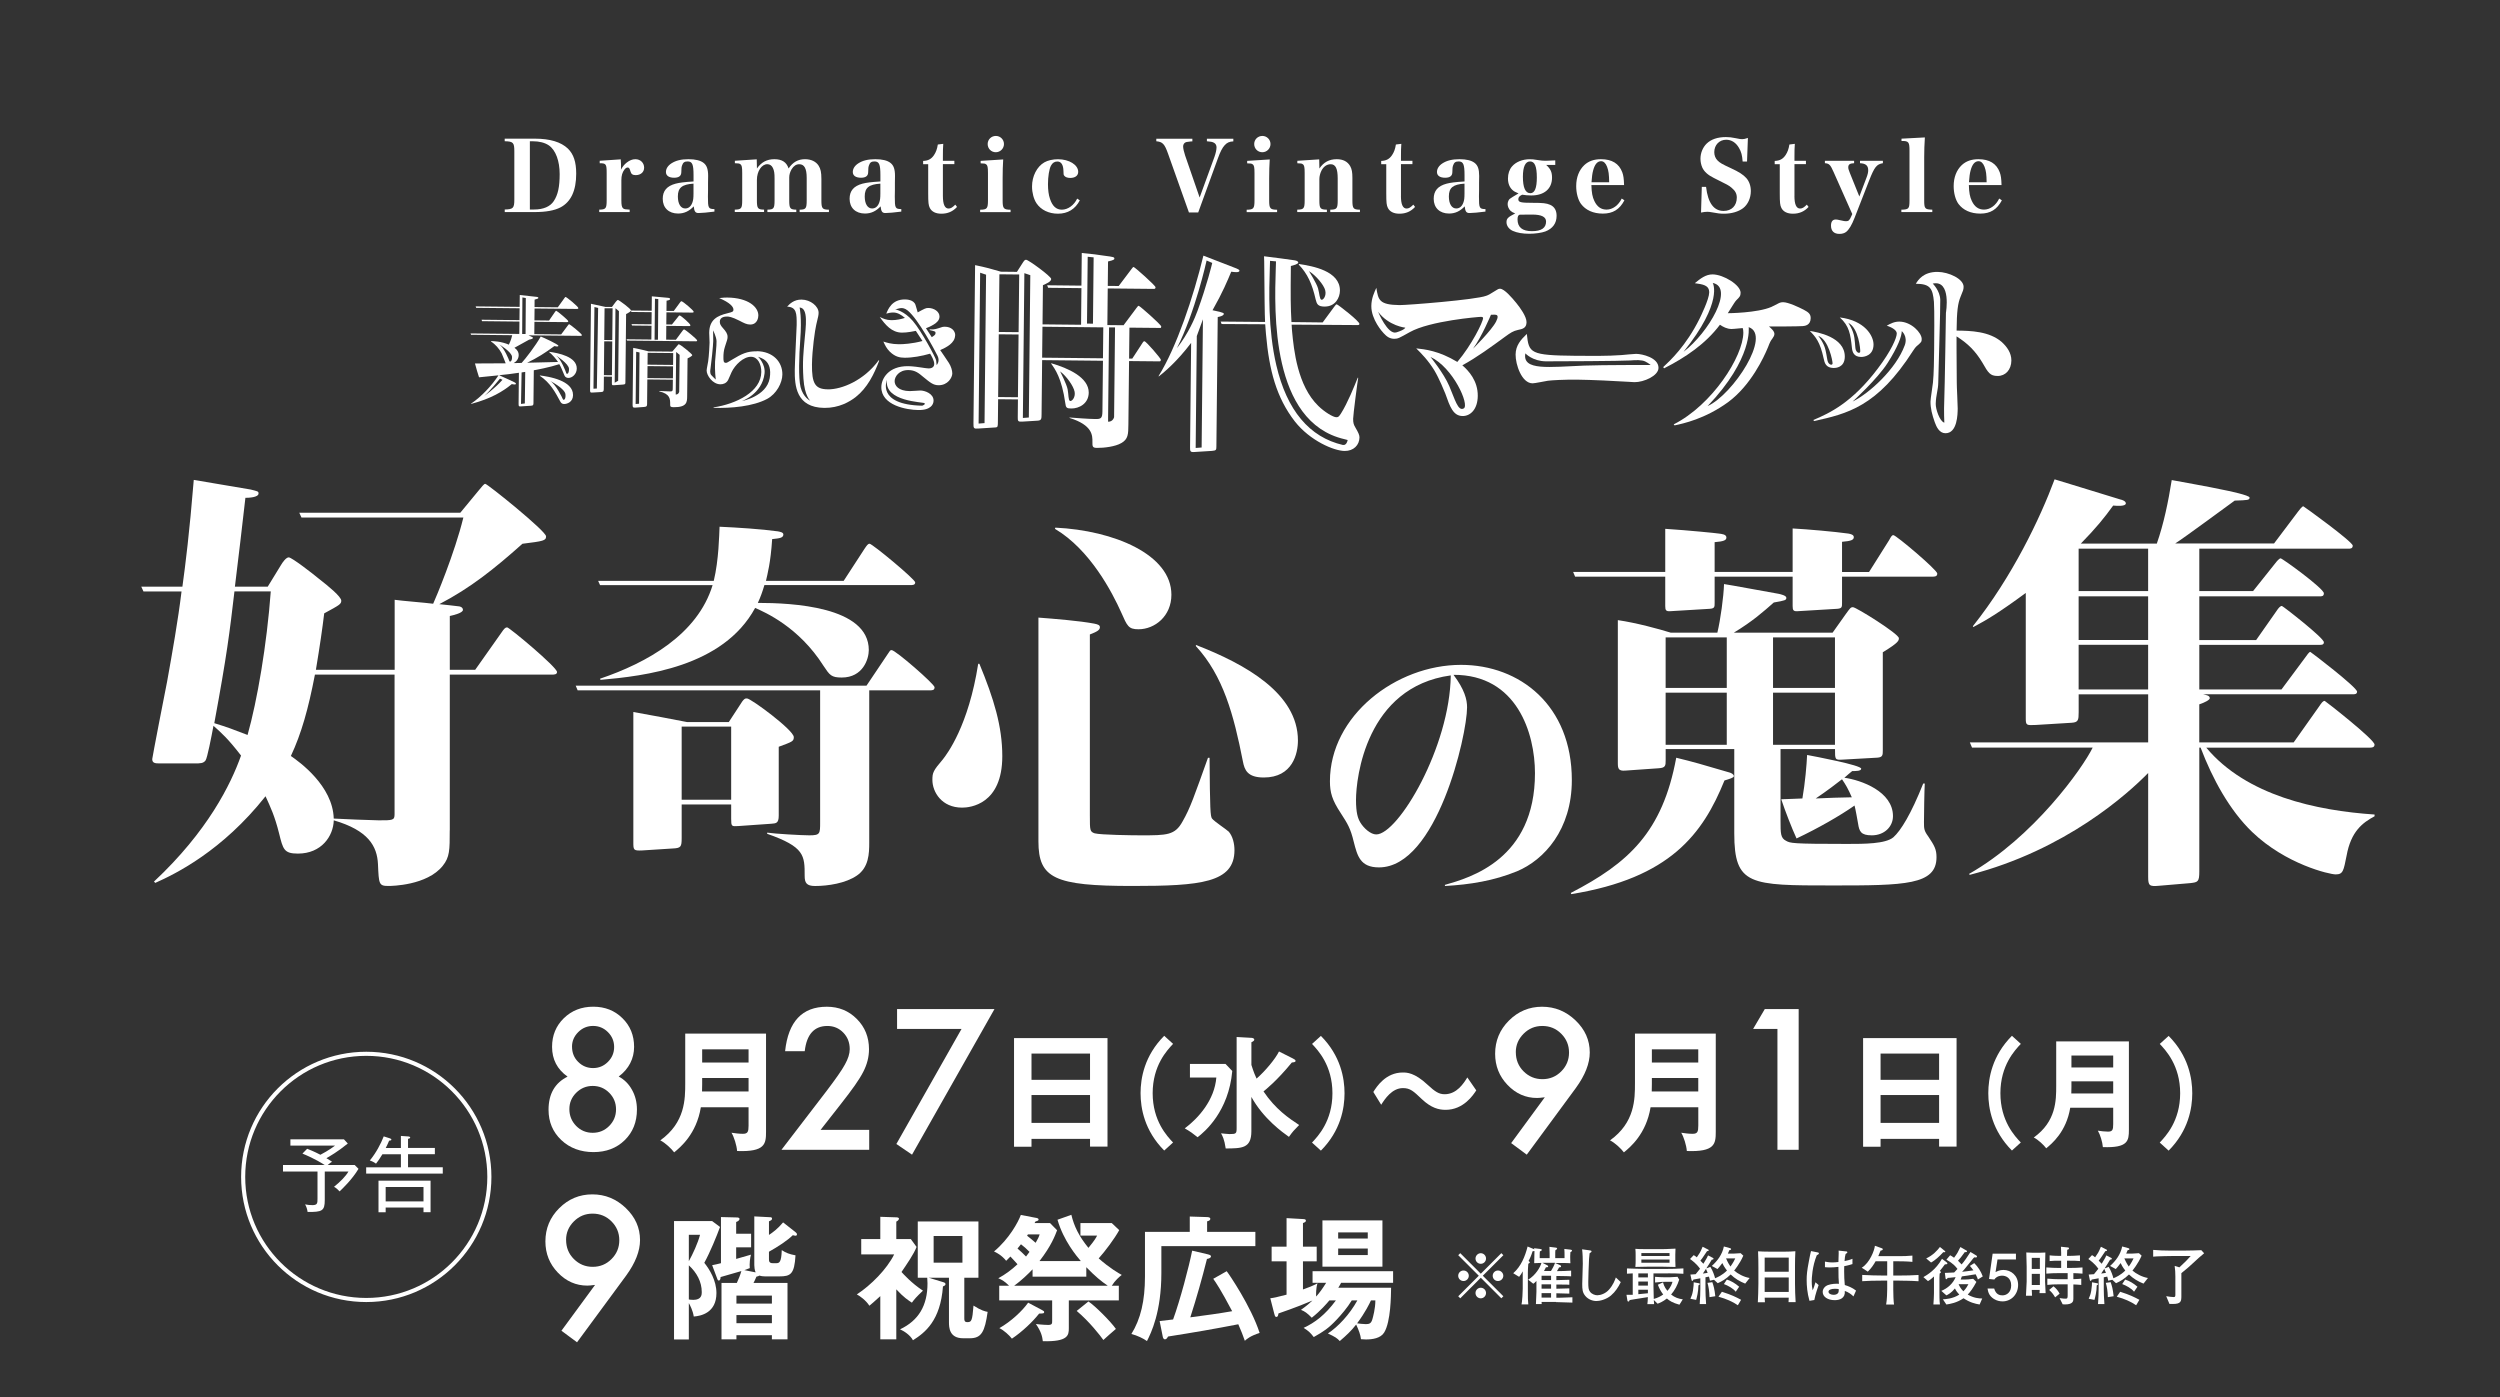 <?xml version="1.0" encoding="UTF-8"?>
<svg id="_レイヤー_2" data-name="レイヤー 2" xmlns="http://www.w3.org/2000/svg" viewBox="0 0 750 419.12">
  <rect x="0" y="0" width="750" height="419.12" fill="#333333" stroke="none"/>
  <defs>
    <style>
      .cls-1 {
        fill: #fff;
      }

      .cls-2, .cls-3 {
        fill: none;
      }

      .cls-3 {
        stroke: #fff;
        stroke-miterlimit: 10;
        stroke-width: 1.23px;
      }
    </style>
  </defs>
  <g id="text">
    <g>
      <g>
        <g>
          <path class="cls-1" d="M134.92,249.12c0,5.91,0,8.01-2.1,10.63-4.73,5.91-15.36,6.04-16.28,6.04-2.89,0-2.89-.53-3.15-6.56-.26-5.38-2.89-10.11-13.26-13.13-.13,4.73-3.68,9.98-10.76,9.98-4.2,0-4.46-1.31-5.64-6.04-1.31-5.25-2.63-8.01-4.07-11.16-13,16.41-26.91,23.24-33.08,25.99l-.39-.39c16.15-15.1,23.1-29.27,26.12-37.81-3.94-5.12-5.91-6.83-8.27-8.93-.66,3.54-1.84,9.58-2.36,10.37-.66.92-1.58.92-3.41.92h-10.37c-1.44,0-2.23-.13-2.23-1.31,0-.39,3.94-20.74,4.46-23.24,1.58-8.8,3.28-18.38,4.33-27.04h-11.42l-.66-1.44h12.34c.92-6.7,2.1-16.02,3.41-32.03.66.13,16.41,2.76,17.07,2.89,2.1.53,2.36.53,2.36,1.18,0,1.18-2.89,1.31-3.94,1.31-.39,3.81-2.63,22.45-3.15,26.65h9.85l3.94-6.43c.53-.92,1.58-2.36,2.36-2.36.92,0,7.35,4.99,9.06,6.43,2.89,2.23,6.7,5.38,6.7,6.56,0,1.05-.53,1.31-5.12,3.81-.53,4.46-1.31,9.85-2.49,16.93h23.63v-21c1.58.26,9.71.92,11.55,1.18.79-1.71,6.43-15.1,9.06-25.86h-48.57l-.66-1.44h48.31l5.64-6.83c.79-.92,1.44-1.84,1.84-1.84.66,0,18.25,14.18,18.25,15.75,0,1.31-.79,1.44-7.09,2.23-8.53,7.61-15.62,13.26-24.94,18.12,1.05.13,5.25.53,5.91.66.26,0,1.18.26,1.18,1.05,0,.92-2.76,1.58-3.94,1.84v16.15h7.61l7.88-11.16c.79-1.18,1.18-1.58,1.71-1.58.66,0,14.97,11.95,14.97,13.39,0,.79-.92.79-1.71.79h-30.46v46.73ZM70.33,177.44c-1.44,12.34-2.23,18.9-6.04,39.51,4.2,1.31,5.25,1.71,9.98,3.54,2.89-10.24,5.78-27.04,6.96-43.06h-10.9ZM118.37,202.38h-23.89c-1.97,10.24-4.07,17.72-7.22,24.42,2.49,1.71,12.6,8.93,12.86,18.77,2.1.13,11.68.53,13.52.53,4.2,0,4.73,0,4.73-1.84v-41.88Z"/>
          <path class="cls-1" d="M173.29,207.09l-.58-1.39h87.24l6.15-9.16c.93-1.39.93-1.51,1.39-1.51,1.16,0,12.88,10.21,12.88,11.14s-.7.93-1.39.93h-18.21v45.71c0,3.25-.12,7.42-3.71,9.86-3.36,2.32-8.7,3.13-12.53,3.13-2.55,0-3.13-.93-3.13-3.02,0-6.15,0-8.7-11.25-12.64v-.35c2.32.35,10.32.81,12.64.81,3.25,0,3.25-.46,3.25-3.94v-39.56h-72.74ZM253.1,174.26l6.26-9.63c.7-1.04,1.04-1.51,1.51-1.51.81,0,13.69,10.67,13.69,11.6,0,.81-.81.81-1.51.81h-43.73c-.58,1.97-1.16,3.6-1.97,5.34,10.09,0,33.29,1.04,33.29,14.15,0,2.67-1.74,8.24-8.12,8.24-3.13,0-3.6-.7-5.45-3.48-7.42-11.72-17.63-16.12-20.53-17.4-9.63,17.75-33.29,20.42-46.4,21.58l-.12-.35c14.04-4.76,29.23-13.22,33.76-28.07h-33.76l-.58-1.28h34.69c1.51-6.26,1.62-13.69,1.74-16.24,5.22.23,12.53.7,17.52,1.39.46.12,1.62.23,1.62.93,0,1.04-1.16,1.16-3.36,1.39-.46,7.08-1.39,10.44-1.86,12.53h23.32ZM218.65,216.6l3.71-5.68c.93-1.51,1.39-1.39,1.74-1.39,1.16,0,14.04,9.51,14.04,11.6,0,1.28-.46,1.39-4.52,2.9v20.65c0,2.32-.81,2.32-2.2,2.44l-9.98.7c-1.97.12-2.09.12-2.09-2.2v-4.29h-14.85v10.09c0,2.67-.23,3.02-2.78,3.13l-9.05.58c-2.67.12-2.67-.12-2.67-2.55v-38.98c1.51.23,15.66,2.9,16.12,3.02h12.53ZM204.5,217.99v21.93h14.85v-21.93h-14.85Z"/>
          <path class="cls-1" d="M293.82,199.14c4.34,10.48,6.87,18.8,6.87,27.72,0,14.46-9.64,15.43-12.05,15.43-6.15,0-8.92-4.7-8.92-8.32,0-2.17.24-2.77,3.13-6.15,1.33-1.69,7.71-10.12,10.61-28.68h.36ZM326.96,244.82c0,4.22,0,4.7,1.45,5.18,1.81.48,11.33.6,13.86.6,7.83,0,10.24,0,12.53-4.22,2.29-3.98,3.49-7.59,7.59-19.04h.48c.12,15.67.24,17.47.72,18.2.6.84,4.46,3.37,5.06,3.98,1.21,1.45,1.69,3.62,1.69,5.54,0,9.76-10.12,10.73-30.61,10.73-23.38,0-28.2-2.29-28.2-13.38v-67.13c4.7.36,12.29.96,16.75,1.81,1.21.24,1.69.48,1.69,1.08,0,.84-.84,1.33-3.01,2.17v54.47ZM316.59,158.29c17.6.84,34.83,8.07,34.83,20.13,0,6.39-4.94,10.36-9.88,10.36-3.01,0-3.37-.96-5.18-5.06-2.65-5.91-9.28-18.8-19.88-25.07l.12-.36ZM358.77,193.48c14.94,5.78,30.61,14.58,30.61,28.68,0,3.86-1.57,11.09-10.24,11.09-4.94,0-5.78-2.29-6.27-4.82-2.77-14.1-5.91-25.67-14.1-34.59v-.36Z"/>
          <path class="cls-1" d="M433.48,265.46c7.56-2.16,27.01-7.65,27.01-33.5,0-11.97-5.4-29.59-24.44-29.51,3.32,4.41,4.07,7.4,4.07,9.73,0,8.4-9.06,48.04-26.43,48.04-5.65,0-6.48-3.49-7.56-7.65-1-4.16-1.83-5.4-3.91-8.64-2.58-3.91-3.24-6.15-3.24-9.56,0-19.62,19.78-34.91,39.32-34.91,17.62,0,33.25,12.14,33.25,34.58,0,14.88-8.31,23.94-16.46,27.35-6.9,2.83-14.05,3.99-21.61,4.41v-.33ZM406.8,239.94c0,3.99.58,5.57,1.25,6.73,1.08,1.83,3.16,3.66,4.82,3.66,6.57,0,22.11-26.18,22.36-47.71-25.43,3.49-28.43,30.84-28.43,37.32Z"/>
          <path class="cls-1" d="M471.24,267.88c17.28-8.94,27.51-18.22,31.63-40.56,5.29,1.29,7.29,1.88,16.11,4.47.35.12,1.18.47,1.18,1.06,0,.47-1.29.82-2.82,1.29-6.47,15.99-16.23,29.28-45.97,34.1l-.12-.35ZM499.58,158.65c7.17.47,15.28,1.29,15.99,1.41.94.12,2.35.24,2.35,1.18,0,.82-.71,1.18-3.53,1.41v8.94h23.4v-13.05c4.47.24,12.46.94,16.7,1.53.71.12,1.65.35,1.65,1.06,0,.82-.71,1.18-3.53,1.41v9.05h8.11l6-9.52c.59-1.06.82-1.53,1.29-1.53.82,0,13.17,10.46,13.17,11.52,0,.94-.82.94-1.53.94h-27.04v7.88c0,1.18,0,1.65-1.41,1.76l-11.76.71c-1.41.12-1.65-.24-1.65-1.53v-8.82h-23.4v7.88c0,1.18,0,1.65-1.41,1.76l-11.76.71c-1.41.12-1.65-.24-1.65-1.53v-8.82h-27.04l-.59-1.41h27.63v-12.93ZM553.78,184.16c1.29-1.76,1.41-2,2.12-2,.94,0,13.76,8,13.76,9.29,0,.71,0,1.29-4.82,4.23v29.39c0,1.41,0,2.12-1.65,2.23l-10.46.59c-2.23.12-2.23,0-2.23-3.17h-16.34v21.52c0,3.76,0,5.17,1.65,6,1.29.71,1.65.94,18.34.94,5.06,0,11.52,0,13.87-2,2.23-2,5.29-6.94,8.94-16.11h.47c-.12,1.65-.24,9.64-.24,11.52,0,2,0,2.59,1.29,4.35,1.88,2.82,2.47,3.88,2.47,6.23,0,8.35-9.52,8.47-31.16,8.47-24.81,0-29.51,0-29.51-15.64v-25.28h-20.58v3.29c0,1.65,0,2.35-2.12,2.47l-10.11.71c-1.88.12-2.12-.59-2.12-2.23v-42.92c5.64.82,12.46,2.7,15.87,3.76h13.99c.94-3.88,1.88-10.82,2-14.58,1.06.12,15.64,2.82,16.46,2.94.47.12,2.23.47,2.23,1.18s-.35.82-3.76,1.41c-3.06,2.7-6.35,5.64-11.99,9.05h29.63l4-5.64ZM499.69,206.39h18.34v-15.17h-18.34v15.17ZM499.69,223.44h18.34v-15.64h-18.34v15.64ZM550.49,191.22h-18.58v15.17h18.58v-15.17ZM550.49,207.8h-18.58v15.64h18.58v-15.64ZM538.96,251.54c-1.41-3.06-3.41-8.23-4.59-11.76,1.41,0,5.41-.24,6.35-.24.82-4.7,1.29-10.23,1.41-13.05,2.47.47,16.23,3.06,16.23,4.12,0,.71-1.53.71-2.7.71-.94.82-1.06.82-2.35,2,5.06.71,14.58,4.12,14.58,11.52,0,3.17-2.59,5.76-6.35,5.76-3.29,0-3.76-1.18-4.12-3.53-.24-1.29-.71-4.12-1.06-5.41-4.35,3.06-10.93,6.82-17.4,9.88ZM552.6,233.78c-1.18.94-4.7,3.64-7.88,5.76,1.76-.12,9.29-.35,10.82-.35-1.06-2.47-1.88-3.88-2.94-5.41Z"/>
          <path class="cls-1" d="M647.06,163.03c2.1-6.03,3.41-12.46,4.46-19.01,2.1.39,12.33,2.23,14.56,2.75,2.75.52,8.79,1.84,8.79,2.49,0,.79-.52.79-4.46.92-2.75,1.97-14.95,11.02-17.83,12.85h29.64l7.21-9.57c.52-.66,1.18-1.57,1.57-1.57.13,0,14.82,10.62,14.82,11.8,0,.92-.79.92-1.31.92h-44.72v12.72h16.13l6.69-8.39c.39-.52,1.18-1.44,1.57-1.44.52,0,12.98,9.05,12.98,10.49,0,.92-.66.92-1.31.92h-36.06v13.11h17.05l6.16-8.79c.52-.79,1.05-1.44,1.57-1.44.26,0,12.59,9.57,12.59,10.88,0,.79-.66.79-1.31.79h-36.06v13.38h24.65l7.21-9.7c.39-.52,1.05-1.57,1.44-1.57.13,0,14.03,10.62,14.03,11.93,0,.79-.79.79-1.31.79h-44.85c1.05.26,1.97.39,1.97,1.18,0,.52-1.57,1.31-3.15,1.84v11.41h28.32l7.61-10.75c.79-1.18,1.18-1.7,1.7-1.7.13,0,14.95,11.54,14.95,13.11,0,.92-.92.92-1.57.92h-48.91c12.06,14.42,33.05,18.88,50.49,20.06v.52c-3.67,1.97-7.08,4.59-8.39,11.8-.92,4.59-1.05,5.64-3.28,5.64-1.84,0-14.95-3.02-25.05-12.72-6.82-6.56-11.93-16-15.47-25.31h-.39v37.11c0,3.15-.39,3.28-2.75,3.54l-9.31.79c-2.88.26-3.28,0-3.28-2.62v-31.21c-6.03,6.16-24.65,23.08-53.5,30.55l-.26-.26c19.41-11.02,34.09-31.73,37.11-37.9h-36.19l-.66-1.57h53.5v-14.42h-20.85v5.38c0,2.36-.13,3.02-2.1,3.15l-10.75.66c-2.88.13-3.02.13-3.02-2.1v-37.5c-8.39,6.16-11.8,8.13-15.74,10.23l-.13-.26c11.8-14.82,20.19-32.39,24.52-44.06,2.75.79,16.52,5.11,19.67,6.03.66.13,1.7.52,1.7,1.18,0,.92-2.49.79-3.8.66-2.75,3.8-4.98,6.56-9.7,11.41h22.82ZM623.59,164.6v12.72h20.85v-12.72h-20.85ZM623.59,178.9v13.11h20.85v-13.11h-20.85ZM623.59,193.45v13.38h20.85v-13.38h-20.85Z"/>
        </g>
        <g>
          <path class="cls-1" d="M162.01,112.63l-.07.11c3.15,2.08,4.66,4.98,6.11,7.66.18.32.42.8,1.21.8.83,0,2.63-.55,2.65-2.67.04-4.42-7.36-5.58-9.91-5.89ZM168.86,119.77c-.16-.43-2.12-4.51-3.84-5.52,0,0,4.42,2.31,4.61,4,.19,1.69-.61,1.94-.77,1.51Z"/>
          <path class="cls-1" d="M170.76,97.25c-.11,0-.14.03-.44.43l-1.97,2.64-8.06-.08.04-3.7,9.71.1c.22,0,.43,0,.44-.28,0-.32-3.39-3.13-3.6-3.13-.15,0-.22.14-.44.43l-1.72,2.5-4.39-.05.04-3.56,12.7.13c.22,0,.43,0,.43-.28,0-.4-3.53-3.31-3.82-3.31-.11,0-.25.18-.44.46l-1.9,2.64-6.98-.07.02-2.23c1.01-.28,1.12-.31,1.12-.57,0-.18-.25-.22-.5-.26-1.55-.2-3.49-.4-5.07-.56l-.04,3.56-13.2-.14.17.43,13.02.13-.04,3.56-11.37-.12.14.43,11.22.12-.04,3.71-14.64-.15.17.4,12.34.13c-.15.68-.34,1.43-1,2.83-2.36-1-4.63-1.06-5.35-1.06l-.04.11c1.39.88,2.46,2.15,3.24,3.59.25.47.98,2.49,1.19,2.96-1.01,0-7.13.04-9.21.05.35,1.37.9,3.18,1.22,4.15.43-.07,4.86-.49,5.84-.59-2.01,3.07-5.18,6.46-8.26,8.51l.04.07c6.02-1.6,9.54-3.75,12.22-5.96.25.07.5.11.83.12.11,0,.4,0,.4-.21,0-.18-.21-.33-.43-.44-.11-.04-3.11-1.51-4.62-2.13,1.91-.2,3.64-.36,5.94-.73l-.09,9.14c0,.9,0,1.01.82.94l2.88-.19c.72-.03.76-.28.76-.89l.1-9.75c.47-.07,4.86-.89,7.65-1.83.42.69.81,1.59,1.55,3.4.21.51.71.73,1.18.73,1.15.01,2.5-1.16,2.51-2.82.04-3.56-5.53-4.66-8.26-5.02l-.04.07c1.04.84,2.07,2.07,2.67,2.98-1.33.06-7.77.21-9.25.23,2.89-1.37,5.54-3.04,8.15-4.99.21.04.57.11.75.12.22,0,.47-.03.47-.21,0-.43-4.47-2.46-5.3-2.79-1.58,2.83-4.53,6.61-5.73,7.93-1.58.02-1.76.02-2.38.05.8-.46,1.49-1.24,1.5-2.43,0-.76-.31-1.48-1.27-2.17,1.45-.81,3.62-2.02,4.41-2.44.69-.14,1.15-.28,1.16-.56,0-.14-1.04-.59-1.36-.73l15.58.16c.22,0,.43,0,.44-.25,0-.36-3.64-3.28-3.85-3.28ZM150,113.59l.74.35c-2.2,2.55-5.48,4.85-5.48,4.85,1.38-1.07,4.74-5.21,4.74-5.21ZM152.8,108.3c-.11-.38-1.56-4.01-3.03-4.99,0,0,3.8,2.3,3.84,3.76.04,1.46-.7,1.61-.81,1.23ZM166.86,106.68s3.8,2.44,3.84,3.98c.04,1.54-.7,1.71-.81,1.31-.11-.4-1.56-4.24-3.03-5.28ZM156.49,111.73l1.08-.16-.12,9.46-1.15.15.18-9.45ZM157.67,100.2h-1.02s.07-10.97.07-10.97l1.02.18-.07,10.79Z"/>
          <path class="cls-1" d="M205.24,98.83c-.18,0-.36.25-.47.39l-2.01,2.71-2.91-.03.04-4.14,6.83.07c.18,0,.4,0,.4-.28,0-.39-2.85-2.91-3.21-2.91-.18,0-.36.21-.47.39l-1.86,2.32-1.69-.02.04-3.63,7.77.08c.18,0,.4,0,.4-.28,0-.36-3.24-3.13-3.67-3.13-.14,0-.25.14-.44.39l-1.86,2.53-2.19-.02.03-3.06c.94-.17,1.05-.31,1.05-.53,0-.25-.32-.29-.54-.33-.36-.04-4.03-.36-4.93-.45l-.04,4.32-6.22-.06c.08-.47-3.64-3.17-3.89-3.17-.14,0-.29.07-.65.53l-1.17,1.57-1.98-.02c-.57-.15-3.45-.75-4.31-.94l-.27,26.05c0,.65.28.61.82.58l2.52-.15c.72-.03.76-.39.77-.89l.04-3.74,2.41.02-.02,1.76c0,.76,0,.86.71.8l2.59-.19c.75-.06.76-.17.76-.82l.21-20.33c.15-.11.8-.42.94-.53.36-.25.44-.35.51-.5l.14.4,6.08.06-.04,3.64-6.01-.06.17.43,5.83.06-.04,4.14-7.45-.08.18.4,20.65.21c.18,0,.36,0,.36-.25,0-.36-3.6-3.31-3.92-3.32ZM179.06,116.56l-1.02.05.29-24.5,1.11.27-.38,24.18ZM183.58,112.57l-2.41-.03.1-10.15,2.41.03-.1,10.15ZM183.68,102.03l-2.41-.03.1-9.53,2.41.02-.1,9.54ZM185.45,114.23l-1.04.58.23-22.34,1.04.87-.23,20.89ZM197.39,101.93h-1.02s.12-12.31.12-12.31l1,.1-.1,12.22Z"/>
          <path class="cls-1" d="M203.68,103.27c-.14,0-.18.07-.54.5l-1.46,1.71-7.12-.07c-.39-.11-3.09-.79-4.6-1.05l-.18,17.23c0,.76.35.72.89.69l2.52-.19c.76-.06.94-.21.94-.85l.07-7.41,7.66.08-.03,2.37c0,.94-.01,1.15-.73,1.15-.47,0-2.8-.14-3.31-.14l-.04.11c3.34.79,3.32,2.3,3.3,4.03,0,.54.14.72,1.04.73,4.03.04,4.04-1.58,4.06-3.27l.12-11.37c.43-.21,1.41-.71,1.41-.99,0-.32-3.57-3.24-4.03-3.24ZM191.71,121.12l-1.02.08.16-15.67,1,.21-.13,15.39ZM201.88,113.51l-7.66-.08.04-3.6,7.66.08-.04,3.6ZM201.92,109.48l-7.66-.08.04-3.56,7.66.08-.04,3.56ZM203.76,117.55s-.16.82-1.04.81v-.82s.13-11.95.13-11.95l1.04.87-.13,11.08Z"/>
          <path class="cls-1" d="M227.01,105.39c-2.91-.03-4.47.75-7.4,2.51-1.38.85-1.52.95-1.88.95-.72,0-.71-.73-.7-1.84,0-.61.06-1.87.46-3.02.63-1.94.78-2.26.78-2.91.01-.9-.45-1.62-1.41-2.68-.57-.65-.92-1.13-.92-1.88.01-1.44,1.53-1.57,2.21-1.56.47,0,1.4.09,3.62,1.22,1.47.77,2.25,1.17,3.26,1.18,2.2.02,2.47-2.1,2.47-2.71.03-2.52-2.97-5.32-9.34-5.39-.61,0-1.15.02-2.41.16,3.22,1.36,4.29,2.6,4.28,3.46,0,.65-.33.72-1.81,1.1-2.99.72-5.42,1.89-5.46,5.84,0,.43.12,2.52.11,2.99,0,.33-.18,4.03-.42,5.57-.04.4-.46,2.3-.46,2.77-.01,1.44,1.76,4.12,4.13,4.14.86,0,1.8-.31,2.32-1.31.18-.32.85-1.97,1.03-2.33,1.03-2.18,3.54-4.64,5.84-4.62,2.05.02,3.11,2.3,3.08,4.57-.06,5.94-7.51,9.57-14.29,10.61l-.04.14c5.29.16,11.84-.42,16.08-2.68,2.82-1.52,4.55-4.81,4.57-7.33.04-3.71-2.74-6.94-7.74-6.99ZM214.73,113.86s-.91-.81-1.36-1.35c-.45-.54-.29-1.42-.21-1.98.21-1.33.79-6.88.81-8.18.01-1.29-.04-3.24-.04-3.24,0,0,.97,1.87,1.03,3.21.06,1.33-.37,4.75-.44,6.16-.14,2.7.21,5.37.21,5.37ZM230.91,113.45c-.91,5.47-8.37,6.88-8.37,6.88,0,0,6.11-2.11,6.82-8.27.34-2.89-1.95-5.04-1.95-5.04.74.35,4.41.96,3.5,6.43Z"/>
          <path class="cls-1" d="M248.34,116.8c-3.85-.04-4.8-1.78-4.75-7.46.05-4.46.9-10.28,1.27-11.86.64-2.66.71-2.94.72-3.63.02-1.94-2.41-3.95-5.1-3.97-2.3-.03-3.58,1.29-4.34,2.11,2.84.14,2.89,2.01,2.86,5.53-.06,1.94-.55,11.29-.57,13.42-.05,4.71.35,11.34,8.88,11.43,4.35.04,7.57-1.83,9.39-3.25,3.48-2.74,5.5-6.78,7.05-10.9l-.11-.18c-4.45,6.11-11.1,8.81-15.31,8.77ZM240.16,116.07c-.66-2.59-.44-9.42-.09-14.05.53-6.85-.19-9.77-.19-9.77,2.74.14,1.82,5.96,1.5,9.67-.32,3.71-.69,6.39-.35,11.65.34,5.26,2.05,6.64,2.05,6.64,0,0-2.1-.88-2.93-4.14Z"/>
          <path class="cls-1" d="M286.57,100.64c.01-1.48-1.23-2.6-3.07-2.62-.65,0-.86.06-1.95.45-1.26.42-1.87.38-2.67.33l.03.22c1.69.41,1.76.41,1.75.92,0,.5-.44.75-1.13,1.21-.88-1.37-.99-1.52-1.74-2.68.54-.21,1.3-.49,2.35-1.13.87-.53,1.7-1.28,1.71-2.36.02-1.51-1.66-2.57-3.32-2.59-.79,0-1.04.13-3.22,1.33-.11-.33-.52-1.88-.66-2.24-.52-1.63-2.82-1.65-3.15-1.65-3.96-.04-5.1,3.01-5.62,4.26.65-.17,1.3-.35,2.13-.34,1.19.01,2.33.63,3.47,1.62-1.12.35-2.45.69-4.07.68-1.55-.02-2.51-.49-3.48-.97,1.63,2.35,3.59,4.68,6.64,4.71,1.62.02,3.67-.43,4.18-.53.92,1.38,1.7,2.57,1.99,3.04-3.07.83-5.81.98-7.1.97-2.27-.02-3.56-.47-4.63-.8.53,1.16.95,2.06,1.98,3.08,1.57,1.49,2.93,1.76,4.41,1.77,2.27.02,5.11-.49,7.64-1.22.39.65,1.24,2.07,1.23,3.11,0,.43-.23,1.33-1.71,1.32-.47,0-1.65-.2-2.19-.28-.47-.08-2.59-.39-3.92-.4-5.97-.06-8.03,3.8-8.05,6.25-.06,5.5,7.59,6.88,11.08,6.91,2.23.02,3.14-.51,3.75-1.01.51-.43.84-1.11.84-1.79.02-2.16-2.67-3.05-3.93-3.06-.47,0-2.7.19-3.21.18-3.38-.04-4.55-1.63-4.54-3,.01-1.3,1.26-3.34,4.14-3.31,2.01.02,3.12.93,4.4,2.02,2.21,1.82,3.07,2.51,4.62,2.53,2.8.03,4.12-2.29,4.14-3.52,0-.9-.37-2.13-1.01-3.14-.28-.47-2.62-3.88-2.62-3.88,1.84-.81,4.44-2.11,4.47-4.42ZM277.36,120.96c.38.38-.69.75-.69.75-13.86-.29-10.58-7.72-10.58-7.72-.9,6.54,10.9,6.59,11.28,6.97ZM280.99,109.54s-.07-.72-.14-1.41c-.07-.69-4.36-8.76-7-11.84-2.63-3.07-5.3-3.48-5.3-3.48.92-.07,2.07-1.05,3.8.38,3.13,2.58,8.1,11.89,8.92,13.57.82,1.68-.3,2.78-.3,2.78Z"/>
          <path class="cls-1" d="M348.26,107.92c0-.38-4.43-5.54-4.93-5.55-.32,0-.51.37-.7.69l-2.95,4.52h-.95s.1-9.29.1-9.29l9.09.09c.25.07.44,0,.45-.44,0-.51-6.44-6.19-6.76-6.2-.19,0-.32.19-.7.69l-3.84,5.14-4.86-.05.11-10.99,13.83.14c.25,0,.51-.06.51-.5,0-.5-6.25-6.06-6.57-6.07-.19,0-.38.25-.7.69l-3.78,5.01-3.28-.03.08-7.33c1.9-.42,1.9-.67,1.9-.86,0-.44-.25-.51-2.9-.85-2.21-.34-3.78-.55-6.88-.83l-.1,9.79-10.29-.11.31.76,9.98.1-.11,10.99-11.56-.12.12-11.75c.95-.43,2.48-1.05,2.48-1.87,0-.76-6.83-5.75-7.52-5.76-.32,0-.51.12-.96.81l-1.8,2.82-4.8-.05c-2.9-.85-4.54-1.31-7.75-1.97l-.49,47.43c-.02,1.52.05,1.71,1.5,1.59l5.12-.33c.7-.06.7-.31.71-1.89l.07-6.57,5.94.06-.05,5.24c-.01,1.26-.02,1.52,1.5,1.41l4.36-.27c1.26-.05,1.27-.56,1.28-1.88l.17-16.29,18.25.19-.16,15.16c-.02,2.15-.47,2.33-2.11,2.32-2.08-.02-5.74-.31-7.76-.46v.13c6.92,2.15,6.89,5.25,6.87,7.21-.01,1.32-.02,1.77,1.37,1.78,2.15.02,5.5-.39,7.28-1.44,2.1-1.18,2.11-2.69,2.14-5.6l.2-19.01,9.09.09c.25,0,.44-.06.45-.5ZM295.37,126.93l-1.79.14.46-45.26,1.78.6-.46,44.52ZM305.38,119.17l-5.94-.06.19-18.82,5.94.06-.19,18.82ZM305.58,99.65l-5.94-.06.18-17.3,5.94.06-.18,17.3ZM308.65,125.25l-1.79.14.45-43.44,1.78.6-.44,42.71ZM326.3,77.03l1.79.18-.2,19.89-1.79-.02.21-20.05ZM330.89,107.49l-18.25-.19.1-9.28,18.25.19-.1,9.28ZM334.23,125.12s-.28,1.42-1.8,1.4v-1.42s.29-26.89.29-26.89l1.79.02-.28,26.89Z"/>
          <path class="cls-1" d="M326.62,117.81c.05-4.61-6.24-7.39-11.22-8.83l-.06.12c1.12,1.53,3.18,4.33,4.24,11.79.17,1.45.42,1.65,1.81,1.66,2.34.02,5.19-1.46,5.23-4.75ZM320.99,120.28c-.52-.22-.4-1.9-.7-3.48-.3-1.58-2.26-5.39-2.26-5.39,1.98,1.49,4.06,4.46,4.36,6.15.3,1.69-.87,2.94-1.4,2.72Z"/>
          <path class="cls-1" d="M455.35,98.99c1.4-.29,2.59-.53,2.61-2.33.02-1.68-1.93-4.37-3.06-5.75-1.28-1.57-3.59-4.27-4.88-4.29-.41,0-.78.18-1.09.42-2.13,1.34-2.39,1.46-3.07,1.7-3.12,1.2-23.74,2.81-25.96,2.79-6.16-.08-6.41-1.51-7-5.18-.58,1.3-1.48,3.09-1.5,5.45-.03,4.1,3.35,7.81,3.71,8.18.92,1.01,1.8,1.64,3.14,1.66,1.14.01,1.5-.23,4.68-2,6.04-3.4,20.7-4.59,21.32-4.58.42,0,.67.07.67.38,0,1.12-3.43,8.1-7.72,13.14-5.56-3.36-9.75-3.79-12.34-4.07,1.59,1.57,3.59,3.58,5.43,6.59,1.48,2.44,3.05,6.38,3.31,7,1.37,3.87,2.32,6.68,5.17,6.71,2.33.03,4.52-2,4.56-6.03.04-4.54-2.73-7.55-4.63-9.19,4.27-2.31,8.69-5.55,12.86-8.6,1.51-1.1,2.4-1.71,3.8-2ZM418.9,99.72c-2.59.8-5.47-6.18-5.47-6.18,3.24,4.29,8.16,4.76,8.16,4.76,0,0-.09.62-2.69,1.42ZM439.11,122.53c-1.72.96-2.66-2.84-4.34-6.73-1.69-3.9-5.62-8.72-5.62-8.72,6.79,3.19,11.79,14.43,9.97,15.45ZM448.83,96.46c-1.32,2.62-6.93,8.15-6.93,8.15,2.62-3.54,5.39-10.19,5.39-10.19,1.03.09,2.85-.59,1.54,2.04Z"/>
          <path class="cls-1" d="M490.98,106.15c-.7,0-3.87.32-4.48.37-4.15.32-9.6.26-13.84.22-13.65-.14-14.02-.77-14.61-6.57-1.79,1.74-3.34,3.43-3.37,6.18-.03,3,1.82,8.62,5.08,8.65.74,0,3.92-.69,4.62-.78,1.17-.14,4.57-.37,9.04-.32,3.82.04,11.97.43,13.6.56.56,0,2.84.18,3.31.19,2.79.03,7.19-1.89,7.22-4.27.03-3.16-5.08-4.2-6.57-4.21ZM475.28,109.68c-10.55.41-18.66,1.62-17.67-3.67,0,0,2.13,2.35,6.15,2.39,3.03.03,23.06-.09,25.28-.26,1.64-.13,3.5-.22,4.54.31,1.04.53,1.62,1.05,1.62,1.05,0,0-14.33-.03-19.92.18Z"/>
          <path class="cls-1" d="M541.08,92.9c-1.54-.79-4.59-2.22-6.14-2.24-.67,0-1.14.19-1.5.4-.31.15-1.72.86-2.03,1.02-4.21,1.82-12.97,1.89-13.07,1.88,1.9-3.03,2.11-3.4,2.58-3.91.89-.87,1.26-1.23,1.26-2.21.02-2.33-5.12-5.49-8.38-5.52-2.07-.02-3.69,1.26-5.36,2.64,2.38.34,4.34.56,4.32,2.79-.02,2.02-2.56,7.17-2.88,7.84-4.07,8.19-8.83,12.59-10.92,14.54l.26.37c6.4-3.25,12.45-7.33,16.76-13.08.92.63,2.06,1.26,3.46,1.28.52,0,.78-.05,3.37-.28.1.31.2.68.19,1.4-.07,7.14-9.33,21.65-20.89,27.49l.26.31c2.54-.54,9.13-1.93,16.07-6.98,6.83-5.06,10.7-13.41,11.97-16.5.59-1.55.8-1.91,1.27-2.52.42-.62.63-.93.64-1.44,0-.83-.91-1.61-1.63-2.24,1.76.02,8.86-.01,10.1-.11.62-.04,2.38-.23,2.41-2.36.01-1.24-.6-1.77-2.1-2.56ZM505.06,105.55c12.07-15.07,8.76-20.67,8.76-20.67,6.58,1.35-1.19,14.87-8.76,20.67ZM512.28,121.83c13.7-14.36,12.32-23.69,12.32-23.69,6.97,2.31-4.61,20.15-12.32,23.69Z"/>
          <path class="cls-1" d="M555.57,104.31c.13,1.31.58,2.76,2.77,2.78.89,0,3.68-.38,3.72-3.69.03-2.66-2.63-7.25-10.12-8.17,2.86,2.55,3.21,5.11,3.63,9.08ZM558.07,105.46c-.06.64-.94.51-1.33-.48-.2-.51-.16-1.73-.43-3.67-.33-2.39-1.82-4.45-1.82-4.45,3.07,1.49,3.65,7.96,3.58,8.6Z"/>
          <path class="cls-1" d="M550.1,110.4c.51,0,3.31-.06,3.34-3.37.06-5.96-8.32-7.4-10.5-7.75,1.71,1.74,3.09,3.25,4.16,8.29.27,1.26.62,2.8,3,2.83ZM549.77,108.99c0,.64-.89.59-1.37-.36-.25-.49-.31-1.71-.75-3.62-.53-2.35-2.2-4.27-2.2-4.27,3.19,1.21,4.33,7.61,4.32,8.25Z"/>
          <path class="cls-1" d="M569.86,96.48c-1.54-.02-2.66.58-3.83,1.22,2,.67,3.01,1.52,3,2.36-.01,1.3-1.64,5.16-5.7,10.52-7.66,10.17-14.44,13.37-19.31,15.41l.18.33c9.85-2.18,18.96-4.23,29.71-21.08.52-.79.75-1.07.99-1.3,1.51-1.29,1.6-1.38,1.61-2.22.02-1.86-3.12-5.2-6.66-5.24ZM571.41,103.62c-2.56,7.04-10.63,14.41-15.63,16.85,0,0,7.45-6.76,10.53-11.62,3.08-4.86,4.2-7.96,4.22-9.51,0,0,1.89,1.53.89,4.28Z"/>
          <path class="cls-1" d="M600.56,102.63c-3.75-3.25-9.29-3.41-13.58-3.45.06-5.75.34-8.18,1.24-10.29.69-1.65.85-2.01.86-2.84.02-2.38-4.46-4.45-7.77-4.48-4.3-.04-5.88,2.42-6.56,3.56,4.4,0,5.06,1.5,5.43,5.44.18,2.28.09,11.44.06,14.29-.03,2.64-.08,7.51-.36,9.94-.06.83-.72,4.76-.73,5.64-.02,2.02.48,3.99,1.28,6.23.5,1.4,1.37,3.28,3.18,3.3,3.62.04,3.68-5.76,3.7-7.42.01-1.14-.3-6.63-.28-7.87-.08-7.35-.07-13.15-.07-13.77,3.45,2.16,5.7,4.46,7.74,7.85,1.78,3.13,2.34,4.01,4.57,4.03,2.38.02,4.11-1.87,4.14-4.62.02-2.33-1.36-4.16-2.84-5.52ZM583.78,93.84s-.35,22.86-.5,26.23c-.15,3.36.02,6.73.02,6.73-1.38-.36-2.62-4.08-2.58-5.64.08-2.85.74-4.13.76-6.46.03-2.39.67-22.88.6-24.81-.1-2.72-2.26-4.81-2.26-4.81,5.68-1.23,3.96,8.76,3.96,8.76Z"/>
          <path class="cls-1" d="M405.94,125.66c.01-1.2,1.32-11.29,1.52-12.3l-.13-.06c-1.04,2.58-3.05,7.61-5.04,10.75-.58.88-.77,1.13-1.4,1.12-.95-.01-3.52-1.55-5.4-3.4-6.25-6.06-7.34-16.81-7.86-22.31l-.06-.76c-.03-.45-.06-.89-.08-1.31l19.53.13c.45,0,.76.04.81-.34.1-.75-6.42-5.82-6.8-5.88-.19-.03-.42.26-.81.79l-3.42,4.64-9.36-.11c-.26-4.55-.28-7.77-.18-16.82.7-.18,2.22-.55,2.22-1.05,0-.25-.31-.51-1-.64-1.95-.27-5.74-.82-9.27-1.23,0,.38.05,1.2.05,1.58.11,11.32.13,15.39.26,18.13h-.02l-13.3-.12.28.74,12.99.07h.09c.05.8.1,1.52.18,2.33l.06.7c.96,10.81,3.09,18.92,8.64,26.11,4.55,5.79,11.72,8.84,14.94,8.87,2.72.03,4.44-1.79,4.46-4.06,0-.69-.3-1.39-1.23-2.98-.5-.83-.68-1.4-.67-2.6ZM402.94,133.51c-10.12-2.33-16.87-10.38-20.04-23.92-2.55-10.88-2.16-22.61-1.96-28.92.03-.93.06-1.74.07-2.42l1.79.16c-.01.66-.04,1.44-.07,2.31-.41,12.56-1.51,45.94,20.61,51.03l.96.25c-.02.21-.33,1.63-1.37,1.49Z"/>
          <path class="cls-1" d="M397.38,91.97c3.22.03,4.57-2.67,4.6-4.75.06-5.94-8.2-7.41-12.3-8.02l-.06.19c2.62,2.68,4.04,5.85,5.07,10.41.36,1.46.67,2.15,2.69,2.18ZM397.56,87.09c.44,1.66-.61,3-1.15,2.83-.54-.17-.57-1.86-1-3.41-.44-1.55-2.72-5.17-2.72-5.17,2.11,1.32,4.43,4.09,4.88,5.75Z"/>
          <path class="cls-1" d="M367.16,94.12c0-.38-2.14-.78-3.4-1.05,3.09-5.46,4.51-8.92,5.61-11.56.44.07,1.2.14,1.58.14.7,0,.89-.24.89-.43,0-.32-.63-.57-.94-.7-1.26-.52-7.74-2.98-9.88-3.83-3.03,12.54-8.05,27.46-13.44,36.12l.06.13c1.72-1.37,5.48-4.49,9.7-10.07l-.32,31.33c0,1.07-.02,1.52,1.31,1.4l5.25-.33c1.33-.11,1.33-.3,1.34-1.44l.4-38.72c1.71-.3,1.84-.8,1.84-.99ZM360.49,134.25l-1.79.14.34-33.57,1.84-5.03-.39,38.47ZM359.26,93.24c-.77,2.13-2.69,6.73-6.2,11.23,5.52-10.84,8.89-26.16,8.92-26.32l1.69.73c-.08.4-1.58,6.57-4.41,14.36Z"/>
        </g>
        <g>
          <path class="cls-1" d="M151.41,62.85c2.55-.06,2.89-.4,2.89-3.01v-14.46c0-2.61-.34-2.95-2.89-3.01v-.77h9.05c4.52,0,7.84,1,9.91,2.98,1.72,1.69,2.49,4.01,2.49,7.53,0,5.07-1.57,8.45-4.72,10.11-1.83.94-4.35,1.4-7.7,1.4h-9.02v-.77ZM160.26,62.85c2.75,0,4.81-.89,5.87-2.52,1.26-1.89,1.77-4.27,1.77-8.13s-1.17-7.13-3.21-8.56c-1.2-.83-2.89-1.26-4.84-1.26h-.89v20.47h1.29Z"/>
          <path class="cls-1" d="M186.22,47.82c.09,1.2.09,1.49.09,2.63,0,.06,0,.26-.03.46.6-1.06,1-1.55,1.75-2.15.86-.66,1.69-1,2.58-1,1.52,0,2.63,1.09,2.63,2.55,0,1.32-1.03,2.23-2.52,2.23-.92,0-1.35-.31-1.57-1.09-.26-.94-.43-1.2-.86-1.2-.31,0-.63.2-.94.6-.66.86-.94,1.83-.94,3.23v6.01c0,1.49.14,2.09.54,2.43.37.26.66.31,1.95.37v.72h-9.13v-.72c1.98-.03,2.23-.34,2.23-2.81v-8.19c0-2.66-.17-2.92-2.09-2.92v-.74l6.33-.43Z"/>
          <path class="cls-1" d="M214.33,63.48c-2.03.26-3.84.43-4.75.43-.97,0-1.29-.43-1.46-2-1.4,1.46-2.86,2.15-4.69,2.15-2.81,0-4.61-1.72-4.61-4.41,0-2.4,1.23-3.84,3.86-4.55,1.2-.31,2.61-.49,5.38-.66v-1.92c0-3.21-.37-4.09-1.78-4.09-.92,0-1.37.31-1.66,1.2-.17.54-.2.69-.23,2.09-.03,1.06-.74,1.6-2.15,1.6-1.57,0-2.46-.63-2.46-1.72,0-.97.57-1.89,1.63-2.58,1.32-.86,2.95-1.26,5.13-1.26,2.06,0,3.61.37,4.55,1.12.94.74,1.35,1.86,1.35,3.89,0,.34,0,1.23-.03,2.09v2.26l-.03,1.86c0,3.46.11,3.72,1.95,3.75v.74ZM208.06,55.09c-3.46.23-4.7,1.23-4.7,3.84,0,2.23.86,3.61,2.2,3.61.97,0,1.69-.57,2.12-1.69.29-.74.37-1.43.37-2.83v-2.92Z"/>
          <path class="cls-1" d="M227.07,50.57c1.29-1.89,2.98-2.81,5.24-2.81s3.64.86,4.27,2.78c1.26-1.89,2.83-2.78,4.92-2.78,1.83,0,3.29.69,4.09,1.95.6.94.83,2,.83,3.98v6.41c0,2.46.26,2.78,2.26,2.81v.72h-8.79v-.72c1.86-.03,2.12-.34,2.12-2.81v-6.76c0-2.81-.72-4.07-2.23-4.07-.92,0-1.66.49-2.29,1.49-.46.8-.72,1.63-.72,2.46v6.87c0,2.46.26,2.78,2.12,2.81v.72h-8.67v-.72c1.89-.03,2.15-.34,2.15-2.81v-6.5c0-1.63-.11-2.35-.49-3.18-.34-.74-.94-1.15-1.69-1.15-1.72,0-3.12,2.15-3.12,4.72v6.1c0,2.46.26,2.78,2.15,2.81v.72h-8.79v-.72c1.98-.03,2.23-.34,2.23-2.81v-8.19c0-1.77-.11-2.32-.57-2.63-.31-.23-.54-.26-1.63-.29v-.74l6.56-.43.06,2.75Z"/>
          <path class="cls-1" d="M270.39,63.48c-2.03.26-3.84.43-4.75.43-.97,0-1.29-.43-1.46-2-1.4,1.46-2.86,2.15-4.69,2.15-2.81,0-4.61-1.72-4.61-4.41,0-2.4,1.23-3.84,3.86-4.55,1.2-.31,2.61-.49,5.38-.66v-1.92c0-3.21-.37-4.09-1.78-4.09-.92,0-1.37.31-1.66,1.2-.17.54-.2.69-.23,2.09-.03,1.06-.74,1.6-2.15,1.6-1.57,0-2.46-.63-2.46-1.72,0-.97.57-1.89,1.63-2.58,1.32-.86,2.95-1.26,5.13-1.26,2.06,0,3.61.37,4.55,1.12.94.74,1.35,1.86,1.35,3.89,0,.34,0,1.23-.03,2.09v2.26l-.03,1.86c0,3.46.11,3.72,1.95,3.75v.74ZM264.12,55.09c-3.46.23-4.7,1.23-4.7,3.84,0,2.23.86,3.61,2.2,3.61.97,0,1.69-.57,2.12-1.69.29-.74.37-1.43.37-2.83v-2.92Z"/>
          <path class="cls-1" d="M282.87,58.81c0,2.49.57,3.75,1.69,3.75.66,0,1.15-.29,2.03-1.17l.52.69c-1.26,1.37-2.78,2.03-4.7,2.03-1.69,0-2.89-.6-3.46-1.72-.4-.83-.49-1.52-.49-4.49v-8.65h-1.52v-.97c1.52-.06,2.46-.57,3.26-1.75.6-.92.92-1.77,1.15-3.18l1.63-.2c-.09,1.32-.11,1.98-.11,3.86v1.23h3.44v1h-3.44v9.56Z"/>
          <path class="cls-1" d="M300.96,47.82c-.11,1.86-.17,3.46-.17,5.73v6.56c0,2.46.29,2.78,2.38,2.81v.72h-9.13v-.72c2.06-.03,2.35-.34,2.35-2.81v-8.19c0-1.77-.11-2.32-.57-2.63-.31-.23-.54-.26-1.63-.29v-.74l6.79-.43ZM298.76,40.78c1.35,0,2.43,1.09,2.43,2.43s-1.09,2.46-2.46,2.46-2.43-1.09-2.43-2.46,1.09-2.43,2.46-2.43Z"/>
          <path class="cls-1" d="M323.95,60.1c-1.4,2.66-3.61,4.01-6.58,4.01-2.75,0-5.1-1.15-6.44-3.15-.8-1.23-1.32-3.12-1.32-5.01,0-3.09,1.46-5.96,3.69-7.24,1.03-.6,2.58-.94,4.09-.94,3.35,0,6.07,1.69,6.07,3.78,0,1.15-.92,1.83-2.4,1.83-.83,0-1.52-.26-1.8-.69-.2-.29-.2-.34-.23-1.52-.06-1.75-.69-2.72-1.83-2.72-.83,0-1.46.4-1.92,1.26-.52,1-.89,3.24-.89,5.55,0,1.69.2,3.24.6,4.38.72,2.2,1.89,3.26,3.55,3.26,1.83,0,3.66-1.32,4.61-3.32l.8.52Z"/>
          <path class="cls-1" d="M350.41,46.1c-1.03-2.92-1.63-3.55-3.52-3.72v-.77h10.82v.8c-.23,0-.43.03-.54.03-1.15.11-1.46.17-1.8.46-.26.23-.43.63-.43,1.03,0,.6.23,1.6.6,2.72l4.35,12.6,4.44-12.17c.4-1.12.63-2.18.63-2.92,0-.54-.29-1.09-.74-1.32-.49-.29-1.03-.37-2.15-.46v-.77h7.93v.8c-1.2.06-1.89.37-2.61,1.17-.66.69-1.35,2.03-2,3.87l-5.93,16.29h-2.78l-6.27-17.64Z"/>
          <path class="cls-1" d="M380.92,47.82c-.11,1.86-.17,3.46-.17,5.73v6.56c0,2.46.29,2.78,2.38,2.81v.72h-9.13v-.72c2.06-.03,2.35-.34,2.35-2.81v-8.19c0-1.77-.11-2.32-.57-2.63-.31-.23-.54-.26-1.63-.29v-.74l6.79-.43ZM378.72,40.78c1.34,0,2.43,1.09,2.43,2.43s-1.09,2.46-2.46,2.46-2.43-1.09-2.43-2.46,1.09-2.43,2.46-2.43Z"/>
          <path class="cls-1" d="M395.81,50.57c1.29-1.92,2.95-2.81,5.21-2.81,1.92,0,3.26.72,4.04,2.09.49.89.66,1.8.66,3.49v6.76c0,2.46.26,2.78,2.26,2.81v.72h-8.9v-.72c1.97-.03,2.23-.34,2.23-2.81v-6.56c0-2.98-.63-4.27-2.12-4.27-1.12,0-2.12.69-2.75,1.92-.37.72-.63,1.72-.63,2.49v6.41c0,2.46.26,2.78,2.26,2.81v.72h-8.9v-.72c1.98-.03,2.23-.34,2.23-2.81v-8.19c0-1.77-.11-2.32-.57-2.63-.31-.23-.54-.26-1.63-.29v-.74l6.56-.43.06,2.75Z"/>
          <path class="cls-1" d="M420.28,58.81c0,2.49.57,3.75,1.69,3.75.66,0,1.15-.29,2.03-1.17l.52.69c-1.26,1.37-2.78,2.03-4.69,2.03-1.69,0-2.89-.6-3.46-1.72-.4-.83-.49-1.52-.49-4.49v-8.65h-1.52v-.97c1.52-.06,2.46-.57,3.26-1.75.6-.92.92-1.77,1.15-3.18l1.63-.2c-.09,1.32-.11,1.98-.11,3.86v1.23h3.44v1h-3.44v9.56Z"/>
          <path class="cls-1" d="M445.62,63.48c-2.03.26-3.84.43-4.75.43-.97,0-1.29-.43-1.46-2-1.4,1.46-2.86,2.15-4.69,2.15-2.81,0-4.61-1.72-4.61-4.41,0-2.4,1.23-3.84,3.87-4.55,1.2-.31,2.61-.49,5.38-.66v-1.92c0-3.21-.37-4.09-1.77-4.09-.92,0-1.37.31-1.66,1.2-.17.54-.2.69-.23,2.09-.03,1.06-.74,1.6-2.15,1.6-1.58,0-2.46-.63-2.46-1.72,0-.97.57-1.89,1.63-2.58,1.32-.86,2.95-1.26,5.13-1.26,2.06,0,3.61.37,4.55,1.12.95.74,1.35,1.86,1.35,3.89,0,.34,0,1.23-.03,2.09v2.26l-.03,1.86c0,3.46.11,3.72,1.95,3.75v.74ZM439.35,55.09c-3.46.23-4.69,1.23-4.69,3.84,0,2.23.86,3.61,2.2,3.61.97,0,1.69-.57,2.12-1.69.29-.74.37-1.43.37-2.83v-2.92Z"/>
          <path class="cls-1" d="M463.86,49.48c1.32,1.2,1.75,2.15,1.75,3.81,0,3.35-2.35,5.35-6.24,5.35-.94,0-1.86-.09-2.72-.23-.83.4-1.15.77-1.15,1.35,0,.92.66,1.09,4.35,1.09,3.09,0,4.07.11,5.21.6,1.29.57,1.92,1.69,1.92,3.29,0,2.23-1.15,3.84-3.38,4.7-1.09.4-3.03.69-4.84.69-1.95,0-3.64-.29-4.92-.86-1.15-.52-1.89-1.52-1.89-2.61s.43-1.52,2.61-2.63c-.72-.29-1.03-.46-1.35-.74-.57-.54-.92-1.32-.92-2.09,0-.37.11-.77.29-1.09.2-.37.37-.52,1.26-1.06l1.72-1.03c-.92-.37-1.35-.6-1.8-1-.89-.8-1.37-2-1.37-3.46s.43-2.72,1.2-3.61c1.15-1.37,3.15-2.18,5.35-2.18.72,0,1.12.03,2.52.26.83.14,1.49.2,2.09.2.23,0,.54,0,1.03-.03.83-.06,1.26-.06,2-.09v1.37h-2.72ZM455.95,64.4c-.46.09-.69.52-.69,1.4,0,2.38,1.43,3.55,4.32,3.55s4.24-1,4.24-2.89c0-1.4-1.37-2.09-4.15-2.09l-3.72.03ZM459.1,57.96c1.32,0,1.95-1.55,1.95-4.69,0-3.35-.63-4.84-2.03-4.84s-2.15,1.57-2.15,4.58c0,3.29.74,4.95,2.23,4.95Z"/>
          <path class="cls-1" d="M477.42,55.52c.06,2.29.31,3.58.89,4.78.83,1.75,2.03,2.58,3.66,2.58,1.83,0,3.58-1.29,4.55-3.32l.8.54c-1.46,2.75-3.44,3.98-6.47,3.98-2.86,0-5.15-1.03-6.56-2.92-.89-1.23-1.43-3.24-1.43-5.33,0-2.63.86-4.81,2.43-6.3,1.29-1.2,2.92-1.77,5.01-1.77,3.29,0,5.41,1.32,6.38,3.92.34.94.49,1.86.54,3.84h-9.82ZM482.75,54.69c-.03-2.35-.17-3.44-.63-4.67-.43-1.09-1.03-1.66-1.8-1.66-1.09,0-1.89.92-2.38,2.78-.26.94-.37,1.95-.49,3.55h5.3Z"/>
          <path class="cls-1" d="M510.53,56.07h1.29c.57,4.84,2.32,7.21,5.27,7.21,2.4,0,3.95-1.57,3.95-4.01,0-1.17-.46-2.03-1.57-2.95-.86-.72-1.03-.8-5.35-2.95-1.77-.89-2.86-1.86-3.44-3.12-.34-.77-.54-1.72-.54-2.63,0-1.72.69-3.38,1.83-4.52,1.35-1.32,3.32-1.98,5.81-1.98.95,0,1.77.09,2.95.34,1.23.26,1.49.29,1.95.29.49,0,.83-.09,1.69-.37l-.26,7.07h-1.32c-.14-1.86-.4-2.89-1.09-4.07-.92-1.6-2.26-2.46-3.84-2.46-2.06,0-3.58,1.57-3.58,3.72,0,.97.34,1.86.97,2.49.74.74,1.29,1.06,4.01,2.32,2.43,1.12,3.72,1.95,4.64,2.98.86.97,1.35,2.35,1.35,3.89,0,2.09-.89,4.04-2.32,5.13-1.43,1.06-3.44,1.66-5.73,1.66-1.17,0-1.86-.09-3.89-.46-.37-.09-.77-.11-1.17-.11-.54,0-.97.06-1.83.23l.23-7.7Z"/>
          <path class="cls-1" d="M538.33,58.81c0,2.49.57,3.75,1.69,3.75.66,0,1.15-.29,2.03-1.17l.52.69c-1.26,1.37-2.78,2.03-4.69,2.03-1.69,0-2.89-.6-3.46-1.72-.4-.83-.49-1.52-.49-4.49v-8.65h-1.52v-.97c1.52-.06,2.46-.57,3.26-1.75.6-.92.92-1.77,1.15-3.18l1.63-.2c-.09,1.32-.11,1.98-.11,3.86v1.23h3.44v1h-3.44v9.56Z"/>
          <path class="cls-1" d="M559.89,53.46c.43-1.12.57-1.75.57-2.38,0-1.4-.72-2.03-2.46-2.12v-.72h6.87v.72c-1.89.31-2.52,1.12-4.12,5.18l-4.38,11.22c-.83,2.15-1.66,3.52-2.52,4.21-.52.4-1.2.6-2.03.6-1.63,0-2.52-.89-2.52-2.49,0-1.2.49-1.83,1.43-1.83.29,0,.66.06,1.37.23,1,.23,1.32.29,1.72.29.74,0,1.06-.29,1.55-1.46l.31-.69-5.61-12.63c-.97-2.18-1.29-2.52-2.6-2.63v-.72h8.76v.72c-1.26.06-1.75.37-1.75,1.23,0,.4.09.74.46,1.66l2.86,7.1,2.09-5.5Z"/>
          <path class="cls-1" d="M570.42,62.91c2.23-.06,2.43-.29,2.43-2.81v-14.89c0-2.63-.26-2.95-2.4-2.92v-.69l7.01-.37c-.14,2.35-.2,3.78-.2,5.98v12.88c0,2.52.2,2.75,2.43,2.81v.72h-9.28v-.72Z"/>
          <path class="cls-1" d="M590.66,55.52c.06,2.29.31,3.58.89,4.78.83,1.75,2.03,2.58,3.66,2.58,1.83,0,3.58-1.29,4.55-3.32l.8.54c-1.46,2.75-3.44,3.98-6.47,3.98-2.86,0-5.15-1.03-6.56-2.92-.89-1.23-1.43-3.24-1.43-5.33,0-2.63.86-4.81,2.43-6.3,1.29-1.2,2.92-1.77,5.01-1.77,3.29,0,5.41,1.32,6.38,3.92.34.94.49,1.86.54,3.84h-9.82ZM595.99,54.69c-.03-2.35-.17-3.44-.63-4.67-.43-1.09-1.03-1.66-1.8-1.66-1.09,0-1.89.92-2.38,2.78-.26.94-.37,1.95-.49,3.55h5.3Z"/>
        </g>
      </g>
      <g>
        <path class="cls-1" d="M170.27,322.99c-3.1-2.19-4.65-5.17-4.65-8.94,0-3.43,1.18-6.29,3.53-8.59,2.37-2.3,5.31-3.45,8.83-3.45s6.42,1.15,8.75,3.45c2.33,2.28,3.5,5.15,3.5,8.61s-1.54,6.59-4.62,8.89c1.7.91,3.03,2.24,3.99,3.99.98,1.75,1.48,3.72,1.48,5.91,0,3.74-1.22,6.8-3.66,9.19-2.44,2.39-5.57,3.58-9.38,3.58s-7.12-1.2-9.65-3.61c-2.55-2.41-3.83-5.43-3.83-9.08,0-4.74,1.9-8.06,5.71-9.95ZM170.81,332.73c0,1.95.67,3.63,2.02,5.03,1.37,1.39,3.03,2.08,4.98,2.08s3.58-.68,4.95-2.05c1.37-1.39,2.05-3.04,2.05-4.98s-.68-3.61-2.05-4.98-3.02-2.05-4.95-2.05-3.56.68-4.95,2.05c-1.37,1.37-2.05,3-2.05,4.89ZM171.61,314.02c0,1.8.61,3.32,1.83,4.54,1.24,1.24,2.73,1.86,4.48,1.86s3.22-.62,4.46-1.86c1.24-1.24,1.86-2.72,1.86-4.46s-.62-3.22-1.86-4.46c-1.24-1.24-2.73-1.86-4.46-1.86s-3.22.62-4.46,1.86c-1.24,1.24-1.86,2.7-1.86,4.38Z"/>
        <path class="cls-1" d="M210.25,332.19c-1.32,8.08-6.2,12.04-8,13.52-.84-1.12-2.64-2.84-4.16-3.6,7.48-5.36,7.48-12.4,7.48-17.2v-14.84h24.24v29.47c0,3.64-.28,6.08-8.68,5.76-.12-1.68-.92-4.24-1.68-5.48,1.04.16,2.32.32,3.4.32,1.48,0,1.72-.6,1.72-2.48v-5.48h-14.32ZM224.57,327.43v-4.04h-13.92v1.84c0,.4-.04.76-.04,2.2h13.96ZM224.57,318.75v-3.96h-13.92v3.96h13.92Z"/>
        <path class="cls-1" d="M246.16,338.96h14.6v5.99h-26.33l13.61-17.75c1.34-1.77,2.46-3.3,3.36-4.59.91-1.29,1.6-2.38,2.07-3.25.96-1.71,1.45-3.25,1.45-4.62,0-1.97-.64-3.62-1.93-4.95-1.29-1.33-2.88-2-4.77-2-3.96,0-6.23,2.53-6.8,7.57h-5.89c.95-8.9,5.12-13.34,12.52-13.34,3.57,0,6.57,1.22,8.99,3.66,2.44,2.44,3.66,5.47,3.66,9.08,0,2.3-.57,4.55-1.7,6.75-.58,1.15-1.42,2.51-2.53,4.09-1.11,1.58-2.51,3.44-4.2,5.59l-6.09,7.77Z"/>
        <path class="cls-1" d="M288.47,308.69h-19.35v-5.96h29.22l-24.73,43.67-4.7-3.2,19.55-34.51Z"/>
        <path class="cls-1" d="M309.45,341.66v2.36h-5.24v-32.59h28.04v32.55h-5.24v-2.32h-17.56ZM327.01,323.95v-7.88h-17.56v7.88h17.56ZM327.01,336.87v-8.36h-17.56v8.36h17.56Z"/>
        <path class="cls-1" d="M351.92,313.17c-1.76,1.87-6.12,6.44-6.12,14.79s4.35,12.92,6.12,14.79l-2.66,2.41c-5.94-5.98-7.09-12.71-7.09-17.21s1.15-11.23,7.09-17.21l2.66,2.41Z"/>
        <path class="cls-1" d="M367.66,319.18l2.02,2.12c-1.08,12.13-8.21,18.18-10.4,19.87-1.55-1.22-2.05-1.62-3.85-2.66,4.18-3.13,8.93-8.53,9.47-15.26h-7.92v-4.07h10.69ZM388.06,317.67c.25.11.61.29.61.61s-.36.4-1.12.47c-4.46,5.47-7.96,8.24-8.5,8.67,3.56,5.33,7.67,8.1,10.69,10.08-1.66,1.69-1.87,1.91-3.06,3.56-1.84-1.3-7.67-5.44-11.27-11.99v10.29c0,5.15-2.81,5.15-7.7,5.18-.4-2.81-1.01-3.85-1.4-4.54.36.04,2.12.22,2.52.22,2.02,0,2.16-.14,2.16-1.84v-27.28l4.43.25c.14,0,.86.07.86.54,0,.25-.18.47-.86.79v6.8c.68,2.16,1.19,3.35,1.55,4.1,2.56-2.23,5.62-5.87,6.73-8.14l4.36,2.2Z"/>
        <path class="cls-1" d="M393.61,342.76c1.76-1.87,6.12-6.44,6.12-14.79s-4.36-12.92-6.12-14.79l2.66-2.41c5.94,5.98,7.09,12.71,7.09,17.21s-1.15,11.23-7.09,17.21l-2.66-2.41Z"/>
        <path class="cls-1" d="M442.88,327.11c-.88,1.36-3.8,5.84-9.2,5.84-2,0-4.28-.52-7.12-3.2-2.52-2.4-3.48-3.32-5.68-3.32-3.28,0-5.44,3.28-6.52,5l-2.36-3.84c1-1.6,3.72-5.84,8.84-5.84,1.16,0,3.52,0,7.44,3.68,2.28,2.12,3.44,2.84,5.12,2.84,3.64,0,5.72-3.28,6.8-5.04l2.68,3.88Z"/>
        <path class="cls-1" d="M458.03,346.4l-4.68-3.47,10.09-13.75c-.55.07-1.01.13-1.39.16-.38.04-.69.05-.93.05-3.41,0-6.36-1.3-8.86-3.91-2.48-2.59-3.72-5.71-3.72-9.35,0-3.88,1.38-7.2,4.13-9.95,2.77-2.77,6.09-4.16,9.95-4.16s7.19,1.37,10.04,4.1c2.84,2.72,4.27,5.92,4.27,9.62,0,3.28-1.39,6.83-4.16,10.64l-14.74,20.02ZM454.75,315.66c0,2.28.77,4.19,2.32,5.74,1.57,1.57,3.45,2.35,5.66,2.35s4.08-.77,5.63-2.32c1.57-1.57,2.35-3.45,2.35-5.66s-.78-4.09-2.35-5.66c-1.55-1.55-3.44-2.32-5.66-2.32s-4.06.78-5.61,2.32c-1.57,1.57-2.35,3.42-2.35,5.55Z"/>
        <path class="cls-1" d="M495.17,332.19c-1.32,8.08-6.2,12.04-8,13.52-.84-1.12-2.64-2.84-4.16-3.6,7.48-5.36,7.48-12.4,7.48-17.2v-14.84h24.24v29.47c0,3.64-.28,6.08-8.68,5.76-.12-1.68-.92-4.24-1.68-5.48,1.04.16,2.32.32,3.4.32,1.48,0,1.72-.6,1.72-2.48v-5.48h-14.32ZM509.48,327.43v-4.04h-13.92v1.84c0,.4-.04.76-.04,2.2h13.96ZM509.48,318.75v-3.96h-13.92v3.96h13.92Z"/>
        <path class="cls-1" d="M533.23,308.69h-7.3l3.5-5.96h10.17v42.22h-6.37v-36.26Z"/>
        <path class="cls-1" d="M564.17,341.66v2.36h-5.24v-32.59h28.04v32.55h-5.24v-2.32h-17.56ZM581.73,323.95v-7.88h-17.56v7.88h17.56ZM581.73,336.87v-8.36h-17.56v8.36h17.56Z"/>
        <path class="cls-1" d="M606.24,313.17c-1.76,1.87-6.12,6.44-6.12,14.79s4.35,12.92,6.12,14.79l-2.66,2.41c-5.94-5.98-7.09-12.71-7.09-17.21s1.15-11.23,7.09-17.21l2.66,2.41Z"/>
        <path class="cls-1" d="M621.07,332.32c-1.19,7.27-5.58,10.83-7.2,12.17-.76-1.01-2.38-2.56-3.74-3.24,6.73-4.82,6.73-11.16,6.73-15.48v-13.35h21.81v26.53c0,3.28-.25,5.47-7.81,5.18-.11-1.51-.83-3.82-1.51-4.93.94.14,2.09.29,3.06.29,1.33,0,1.55-.54,1.55-2.23v-4.93h-12.89ZM633.96,328.04v-3.64h-12.53v1.66c0,.36-.04.68-.04,1.98h12.56ZM633.96,320.23v-3.56h-12.53v3.56h12.53Z"/>
        <path class="cls-1" d="M647.93,342.76c1.76-1.87,6.12-6.44,6.12-14.79s-4.36-12.92-6.12-14.79l2.66-2.41c5.94,5.98,7.09,12.71,7.09,17.21s-1.15,11.23-7.09,17.21l-2.66-2.41Z"/>
        <path class="cls-1" d="M173.11,402.69l-4.68-3.47,10.09-13.75c-.55.07-1.01.13-1.39.16-.38.04-.69.05-.93.05-3.41,0-6.36-1.3-8.86-3.91-2.48-2.59-3.72-5.71-3.72-9.35,0-3.88,1.38-7.2,4.13-9.95,2.77-2.77,6.09-4.16,9.95-4.16s7.19,1.37,10.04,4.1c2.84,2.72,4.27,5.92,4.27,9.62,0,3.28-1.39,6.83-4.16,10.64l-14.74,20.02ZM169.83,371.96c0,2.28.77,4.19,2.32,5.74,1.57,1.57,3.45,2.35,5.66,2.35s4.08-.77,5.63-2.32c1.57-1.57,2.35-3.45,2.35-5.66s-.78-4.09-2.35-5.66c-1.55-1.55-3.44-2.32-5.66-2.32s-4.06.78-5.61,2.32c-1.57,1.57-2.35,3.42-2.35,5.55Z"/>
        <path class="cls-1" d="M216.01,368.08c-1,2.76-3,7.64-4.72,10.76,1.6,2,3.64,5.32,3.64,9.08,0,5.96-4.68,6.88-6.8,7.04-.28-1.84-1.16-3.48-1.48-4.04v10.92h-4.44v-35.51h11.44l2.36,1.76ZM206.65,370.44v7.92c1.2-2.16,2.72-5.44,3.36-7.92h-3.36ZM206.65,389.84c.2.04.72.12,1.36.12,2.52,0,2.52-1.68,2.52-2.32,0-3.12-1.52-5.88-3.88-8.04v10.24ZM226.69,381.72c-.32-.68-.4-1.72-.4-2.2v-14.6l4.64.24c.36,0,.68.04.68.4,0,.4-.2.52-.92.84v4.08c1-.64,2.64-1.84,4.24-3.76l3.72,2.92c.24.16.44.44.44.68,0,.2-.12.4-.44.4-.24,0-.6-.12-.8-.16-1.68,1.64-4.44,3.44-7.16,4.96v2.16c0,.6,0,1.28,1.16,1.28h1c.96,0,1.56-.24,1.68-3.92,1.32.84,2.2,1.2,4.12,1.56-.32,5.68-1.48,6.32-4.84,6.32h-4.32c-.56,0-1.2-.08-1.72-.24-.16.16-.24.16-.84.32-.44,1.04-.64,1.44-.88,1.88h10.2v16.92h-4.68v-1.24h-10.64v1.24h-4.48v-16.92h4.6c.56-1.24,1-2.28,1.36-3.56-.68.2-5.04,1.44-6.24,1.8,0,.32-.04,1.04-.56,1.04-.24,0-.36-.32-.4-.44l-1.56-4.16c1-.2,1.56-.32,2.64-.6v-13.84l4.76.12c.28,0,.8.04.8.44,0,.44-.52.76-1,.92v3.52h4.48v4.08h-4.48v3.48c.6-.16,4.2-1.2,4.44-1.28-.28.92-.48,2.72-.36,4.04-.6.2-.88.32-1.64.6l3.4.68ZM231.57,391.08v-2.4h-10.64v2.4h10.64ZM231.57,396.96v-2.44h-10.64v2.44h10.64Z"/>
        <path class="cls-1" d="M268.89,401.8h-4.8v-12.96c-1.8,1.68-2.72,2.4-3.28,2.88-1-1.6-2.84-2.92-3.76-3.4,4.2-2.72,9.04-7.6,11.2-12h-9.88v-4.6h5.72v-6.68l4.8.16c.2,0,.8.04.8.4,0,.4-.52.76-.8.88v5.24h4.36l1.72,2.36c-.8,2.12-2.92,5.16-4.52,7.52.6.64,2.96,3.32,6.44,5.6-1.96,1.84-2.64,2.64-3.32,3.6-1.08-.72-2.44-1.56-4.68-4v15ZM282.93,384.64c.4.12.72.24.72.6,0,.4-.52.6-.76.68-.76,10.32-5.4,13.88-9,16.16-.84-1.6-2.76-2.8-3.88-3.28,5.56-2.64,8.24-7.08,8.24-13.8,0-.6-.04-.96-.08-1.68h-2.84v-16.88h18.2v16.88h-4.24v12.08c0,.68,0,1.24.92,1.24,1.24,0,1.48-.36,1.84-4.96,2.36,1.52,3.56,1.76,4.24,1.88-.84,5.96-1.84,7.92-5.32,7.92h-2.04c-4.16,0-4.24-3.28-4.24-4.84v-13.32h-6.08l4.32,1.32ZM280.09,370.8v8h8.64v-8h-8.64Z"/>
        <path class="cls-1" d="M310.61,365.32c.52.08.96.16.96.56,0,.28-.24.36-.96.6-.08.16-.16.32-.24.44h4.64l2.12,2.16c-.6,1.56-1.72,4.64-5.28,9.24h12.4c-1.2-1.4-5.2-6.12-7-12.4l4.16-1.48c.8,3.4,2.28,6.44,5.12,9.92,1.96-2.36,2.32-3.12,2.6-3.68h-5v-3.76h9.4l2.24,2.12c-1.48,2.68-4.2,6.28-6.16,8.48,3.4,3,6,4.44,6.92,4.96-.68.52-1.96,1.6-3,3.24h2.12v4.4h-15v8.36c0,2.08-.2,4.08-7.8,3.88-.16-1.36-.48-2.88-2.08-5.16,1.84.24,3.44.28,3.68.28,1.2,0,1.2-.44,1.2-1.2v-6.16h-15.88v-4.4h2.96c-1.52-1.52-2.32-1.84-3.24-2.24,2.12-1.16,3.96-2.52,5.76-4.2-.2-.2-1.28-1.48-2.12-2.32-.64.64-.92.92-1.28,1.28-1.36-1.72-2.96-2.48-3.64-2.8,4.52-3.76,7.28-8.84,8.04-10.96l4.36.84ZM312.65,393.04c.48.24.6.36.6.6,0,.4-.28.4-1.52.44-1.84,2.36-5,5.4-8.16,7.52-.72-.96-2.4-2.52-3.76-3.16,3.52-2,6.88-5.16,8.64-7.64l4.2,2.24ZM309.77,380.8c-1.28,1.36-3.4,3.4-5.52,4.92h28.08c-1.96-1.32-3.84-2.88-6.44-5.56v2.84h-16.12v-2.2ZM308.85,375.56c-.84-.88-1.76-1.68-2.56-2.28-.4.52-.64.8-1.04,1.28.84.68,1.88,1.72,2.56,2.4.28-.36.56-.72,1.04-1.4ZM308.37,370.32c-.08.16-.16.28-.24.4,1.04.84,1.44,1.12,2.56,2.12.72-1.2.96-1.76,1.2-2.52h-3.52ZM326.53,390.44c1.96,1.28,6.68,6,8.24,8.24-.92.8-3.04,2.6-3.76,3.32-.96-1.36-4.2-5.52-8-8.72l3.52-2.84Z"/>
        <path class="cls-1" d="M376.61,369.56v4.28h-28.2v8.04c0,11.76-3.08,18-4.32,20.44-1.04-.76-2.92-1.68-4.68-2.12,2.8-4.48,4.08-10,4.08-17.24v-13.4h13.44v-4.6l5.08.16c.4,0,1.08.04,1.08.52s-.48.64-.96.76v3.16h14.48ZM368.01,381.36c.76.96,7.32,10.6,9.88,18.52-2.76.88-3.84,1.8-4.44,2.36-.56-1.56-1.08-3-1.96-4.96-7.16,1.4-13.68,2.52-21.08,3.68-.24.44-.48.84-.92.84-.48,0-.64-.6-.68-.88l-.92-4.6c1.64-.2,2.72-.32,4.04-.48,2.08-5.68,4.8-15.96,5.72-20.64l4.8,1.12c.28.08.84.2.84.6,0,.44-.64.68-1.2.76-1.48,5.88-3.12,11.72-5,17.52,5.12-.68,8.2-1.08,12.56-1.84-3.44-6.52-4.88-8.6-5.68-9.72l4.04-2.28Z"/>
        <path class="cls-1" d="M398.81,390.12c-.68.84-2.64,3.12-5.28,5.2-1.36-1.4-2.12-1.92-3.24-2.36,1.8-1.28,2.68-2.08,3.44-2.8-5.04,2.16-9.56,3.64-10.2,3.88-.08.52-.12,1.04-.64,1.04-.4,0-.48-.52-.6-.92l-1.2-4.68c1.24-.16,1.6-.24,4.88-1.08v-10h-4.48v-4.4h4.48v-8.56l4.92.28c.48.04.88.04.88.48,0,.28-.2.48-.88.72v7.08h4.12v4.4h-4.12v8.44c2-.72,2.56-.92,4.36-1.84-.48,1.4-.44,3.48-.4,3.96,1.04-1.16,1.88-2.32,3-4.12h-4.08v-3.48h24.16v3.48h-15.6c-.24.52-.44.8-.84,1.48h15.84c-.04,2.32-.08,10.2-2.08,13.44-1.08,1.76-3.6,2.08-5.48,2.08-.52,0-.88-.04-1.48-.08-.12-1.28-.68-2.76-1.44-4.4-1.48,1.92-2.96,3.28-4.92,4.96-.8-.88-1.36-1.24-3.56-2.28,3-1.96,6.52-5.68,8.84-9.92h-1.68c-1.32,2.2-3.2,4.36-4.52,5.76-2.48,2.64-3.92,3.56-6.88,5.24-1.08-1.36-1.48-1.76-3.04-2.76,3.32-1.52,6.52-3.92,9.68-8.24h-1.96ZM414.73,380h-18v-13.88h18v13.88ZM410.33,371.56v-1.84h-8.88v1.84h8.88ZM401.45,374.56v1.96h8.88v-1.96h-8.88ZM411.29,390.12c-.4.88-1.72,3.64-4.16,6.88.48.08,1.92.24,2.64.24,1.08,0,1.6-.24,1.96-1.52.16-.6.88-3.08.88-5.6h-1.32Z"/>
        <path class="cls-1" d="M438.08,389.49l-.61-.61,6.17-6.16-6.17-6.16.61-.61,6.16,6.17,6.16-6.17.61.61-6.17,6.16,6.17,6.16-.61.61-6.16-6.17-6.16,6.17ZM440.64,382.73c0,.85-.7,1.58-1.58,1.58s-1.6-.7-1.6-1.58.72-1.58,1.6-1.58,1.58.72,1.58,1.58ZM445.81,377.56c0,.84-.68,1.58-1.58,1.58s-1.58-.72-1.58-1.58.72-1.6,1.58-1.6,1.58.72,1.58,1.6ZM445.81,387.9c0,.85-.68,1.6-1.58,1.6s-1.58-.72-1.58-1.6.72-1.58,1.58-1.58,1.58.72,1.58,1.58ZM450.99,382.73c0,.85-.7,1.58-1.6,1.58s-1.58-.7-1.58-1.58.72-1.58,1.58-1.58,1.6.72,1.6,1.58Z"/>
        <path class="cls-1" d="M466.84,390.58h-4.37c.02.09.04.55.04.63h-1.73c.02-.59.15-3.31.15-3.7v-3.23c-.49.53-.7.67-.95.84l-1.54-1.22c2.28-1.33,3.69-3.86,3.99-5.03-.25,0-1.23.04-2.17.08.06-1.41.06-1.46.08-3.65-.09.02-.4.06-.57.08-.29,1.03-.89,2.41-1.2,2.89.34.3.38.32.38.44,0,.13-.06.17-.46.42-.09.63-.13,2.43-.13,2.64v5.02c0,.46,0,2.49.02,2.91.04.65.08,1.06.11,1.61h-2.03c.08-.47.21-1.14.27-2.47.08-1.71.09-1.88.09-2.22v-5.22c-.28.57-.74,1.25-1.08,1.65l-1.77-1.08c2.34-2.05,3.55-5.02,4.31-8.02l2.03.85c-.04-.11-.06-.17-.09-.34l1.69.21c.4.06.63.09.63.29,0,.27-.34.38-.57.44-.04.34-.06.51-.06,1.1v.95h2.98v-1.39c0-.44-.06-1.92-.06-2.01l1.99.25c.19.02.32.17.32.28,0,.15-.06.19-.53.51-.04.28-.04.89-.04,1.33v1.03h2.79v-1.04c0-.25,0-.97-.06-1.73l1.82.21c.17.02.49.09.49.3,0,.19-.28.36-.49.46-.06.65-.06.74-.06,1.16v.36c0,1.06.04,1.18.06,1.8-.67-.04-1.48-.08-2.64-.08h-1.96l1.5.65c.06.02.3.13.3.36,0,.27-.21.28-.61.34-.15.3-.29.57-.63,1.1,1.27,0,3-.06,4.26-.15v1.71c-.65-.04-1.41-.08-4.43-.11v1.25c1.41-.04,2.41-.08,3.89-.11v1.5c-.51-.04-.8-.06-2.09-.06s-1.46,0-1.8-.02v1.27c1.04-.02,1.33-.02,3.89-.11v1.58c-.63,0-3.34-.11-3.89-.11v1.35c1.04,0,1.42-.02,4.81-.15v1.6c-.21,0-4.14-.15-4.92-.15ZM465.32,382.73h-2.85v1.29h2.85v-1.29ZM465.32,385.3h-2.85v1.31h2.85v-1.31ZM465.32,387.94h-2.85v1.35h2.85v-1.35ZM462.76,378.86l1.37.7c.15.08.32.19.32.36,0,.25-.21.27-.68.28-.19.4-.3.63-.57,1.1h2.09c.3-.46.95-1.6,1.22-2.45h-3.74Z"/>
        <path class="cls-1" d="M483.33,388.62c-1.46,1.25-3.42,1.69-4.39,1.69-1.12,0-2.45-.46-3.34-1.52-.85-1.03-.93-1.92-.93-3.59,0-.97.17-5.22.17-6.1,0-1.23-.04-3.13-.21-4.31l2.17.3c.46.06.65.09.65.34,0,.17-.06.21-.57.55-.06.46-.11.97-.17,1.71-.09,1.41-.23,6.12-.23,6.88,0,1.8.08,2.34.51,2.93.57.8,1.6,1.08,2.2,1.08.93,0,2.47-.49,3.51-1.69,1.29-1.44,1.8-2.94,2.05-3.65l1.48,1.39c-.72,1.5-1.63,2.91-2.91,3.99Z"/>
        <path class="cls-1" d="M500.41,382.01h-4.37v3.89c0,1.25.06,2.53.09,3.78,1.29-.34,2.11-.84,2.83-1.33-.74-.97-1.27-2.01-1.6-2.93l1.56-.72c.08.38.32,1.37,1.29,2.56,1.08-1.14,1.41-2.26,1.54-2.72h-2.11c-.46,0-1.58.02-3.12.21v-1.71c1.08.11,2.26.13,2.53.13h2.03s1.14-.06,2.17-.13l.51.84c-.51,1.65-1.31,3.19-2.43,4.48,1.12.89,2.22,1.27,3.51,1.44l-1.01,1.61c-2.07-.57-2.96-1.16-3.76-1.86-1.23.97-2.17,1.33-2.79,1.56l-1.14-1.12c.02.42.04.61.1,1.25h-2.03c.06-.42.15-1.35.15-2.11-1.25.21-3.12.49-4.26.68-.46.08-.76.13-1.2.21-.1.27-.17.44-.4.44s-.27-.25-.29-.36l-.27-1.67c.38.02,1.31.02,1.88,0v-6.42c-.23.02-1.04.04-1.73.1v-1.58c.63.04.99.06,2.56.08.38,0,2.09.06,2.45.06h7.28c1.23,0,2.45-.02,4.64-.15v1.61c-1.63-.09-2.79-.13-4.64-.13ZM498.95,380h-4.46c-.4,0-3.25.08-3.88.08.08-1.03.08-1.25.08-1.82v-1.65c0-.65,0-1.31-.08-1.96.78.08,1.23.09,3.89.09h4.2c.38,0,.72,0,1.1-.02l2.85-.13c-.04.85-.06,1.35-.06,1.79v1.79c0,.59.02.87.06,1.92-1.12-.02-2.58-.08-3.7-.08ZM494.37,382.01h-2.87v1.2h2.87v-1.2ZM494.37,384.46h-2.87v1.22h2.87v-1.22ZM494.37,386.93h-2.87v1.33c.82-.08,2.07-.21,2.87-.28v-1.04ZM500.86,375.91h-8.45v.89h8.45v-.89ZM500.86,377.85h-8.45v.97h8.45v-.97Z"/>
        <path class="cls-1" d="M523.57,385.09c-1.61-.63-3.13-1.54-4.37-2.75-1.39,1.35-2.56,2.03-3.88,2.62l-1.12-1.03-1.23.28c-.06-.36-.13-.78-.29-1.23-.15.04-.89.17-1.04.21v3.53c0,1.46.06,2.28.19,4.5h-1.92c.13-2.15.19-3.08.19-4.58v-3.15c-1.16.23-1.6.3-2.09.38-.04.09-.11.4-.3.4s-.23-.17-.25-.27l-.34-1.63c.49-.02.59-.02,1.58-.11.44-.53.91-1.12,1.31-1.63-1.1-1.58-2.41-2.49-3-2.93l1.1-1.16c.3.17.48.28.93.66.15-.21.78-1.16.89-1.35.19-.34.48-.89.85-1.82l1.63.82c.13.06.21.13.21.23,0,.23-.29.25-.51.27-.68,1.04-1.01,1.54-1.41,2.09-.09.13-.51.65-.59.76.51.51.84.85.91.93,1.12-1.86,1.18-1.99,1.39-2.51l1.44.74c.11.06.21.13.21.25s-.08.28-.53.3c-.38.68-1.12,1.79-1.65,2.62l1.22-.47c.72,1.08,1.27,2.74,1.42,3.42.65-.27,2.11-.85,3.57-2.32-.85-1.06-1.22-1.86-1.39-2.24-.68.93-1.14,1.44-1.46,1.8l-1.71-.93c1.67-1.5,3.13-3.38,3.63-5.85l1.92.53c.13.04.25.13.25.27,0,.23-.25.27-.53.32-.13.36-.23.57-.44,1.03h1.65c.19,0,1.35-.06,2.18-.13l.8.74c-1.08,2.51-2.74,4.46-2.75,4.48,1.1.95,2.91,1.94,4.65,2.22l-1.33,1.69ZM509.53,385.6c-.02,1.98-.48,3.61-.68,4.37l-1.73-.34c.36-.8.57-1.31.76-2.41.21-1.27.23-2.07.23-2.53l1.48.27c.19.04.36.08.36.25s-.17.27-.42.4ZM511.79,380.66c-.3.46-.82,1.23-.93,1.41.7-.09,1.04-.13,1.44-.21-.11-.32-.42-.97-.51-1.2ZM512.85,389.15c-.06-1.9-.25-3.08-.61-4.29l1.46-.21c.36,1.03.68,2.11.89,4.22l-1.75.28ZM521.35,391.57c-1.5-1.04-3.46-1.92-5.81-2.56l1.03-1.48c2.98.95,4.14,1.56,5.76,2.41l-.97,1.63ZM520.72,387.52c-.74-.99-2.36-1.86-3.55-2.3l.89-1.35c1.23.38,2.45,1.08,3.69,2.15l-1.03,1.5ZM517.81,377.51c.55,1.27,1.03,2.05,1.33,2.45.87-1.23,1.18-1.9,1.44-2.45h-2.77Z"/>
        <path class="cls-1" d="M536.56,390.63c.02-.61.04-.78.06-1.33h-7.22c.02.23.08,1.18.08,1.37h-2.13c.06-1.2.17-3.55.17-5.51v-4.79c0-1.58-.02-3.4-.1-4.98.8.06,1.94.11,3.69.11h4.12c1.88,0,2.09-.06,3.38-.13-.08,1.35-.11,3.1-.11,4.46v5.21c0,1.42.08,4.22.19,5.59h-2.13ZM536.62,377.28h-7.22v4.24h7.22v-4.24ZM536.62,383.24h-7.22v4.35h7.22v-4.35Z"/>
        <path class="cls-1" d="M545.04,376.56c-1.39,3.38-1.52,6.95-1.52,7.83,0,1.29.15,2.07.27,2.7.17-.34.32-.67.51-1.29.23-.8.27-.87.34-1.12l.95.84c-.15.4-1.04,2.96-1.29,4.48l-1.46.25c-.68-2.39-.84-4.56-.84-6.21s.11-2.77.67-5.7c.25-1.35.42-2.17.63-3.02l2.09.42c.13.02.27.09.27.27,0,.23-.06.25-.61.57ZM556.02,388.91c-.57-.59-1.54-1.29-2.58-1.63.21,2.18-1.52,2.77-3,2.77-2.15,0-3.63-1.03-3.63-2.47,0-1.12.93-1.84,1.54-2.05,1.16-.42,2.56-.42,2.74-.42.29,0,.42.02.59.04-.13-1.5-.13-1.96-.15-5.09-1.12.11-1.63.17-2.56.17-.68,0-1.12-.04-1.48-.08v-1.67c.44.09,1.29.25,2.24.25.49,0,1.03-.04,1.8-.13,0-.32.06-2.18.08-2.66,0-.32,0-.44-.02-.76l2.32.25c.08,0,.29.02.29.27,0,.17-.06.21-.51.49-.15.61-.27,1.06-.32,2.13.55-.11,1.48-.3,2.37-.68v1.58c-1.31.44-2.32.59-2.47.63,0,.17-.02,1.44-.02,1.56,0,1.33.06,2.77.19,4.1.99.29,2.26.78,3.38,1.67l-.78,1.75ZM550.47,386.63c-1.2,0-1.92.36-1.92.89s.68.93,1.56.93c.68,0,1.23-.28,1.42-.72.11-.28.09-.59.08-1.01-.29-.04-.67-.09-1.14-.09Z"/>
        <path class="cls-1" d="M569.86,384.19h-1.88v2.66c0,1.01.06,3.63.23,4.5h-2.37c.27-1.39.32-3.93.32-4.56v-2.6h-1.86c-1.88,0-3.76.04-5.64.17v-1.88c1.96.13,4.79.17,5.64.17h1.86v-4.27h-3.48c-.68,1.18-1.2,1.98-2.34,3.12l-1.82-1.18c2.41-1.48,3.82-5.22,3.95-6.59l2.17.78c.13.06.19.15.19.27,0,.27-.27.34-.67.42-.42,1.06-.53,1.31-.68,1.65h6.27c1.33,0,2.66-.04,3.97-.17v1.88c-1.71-.17-3.82-.17-3.97-.17h-1.77v4.27h1.88c1.9,0,3.8-.04,5.7-.17v1.88c-2.45-.17-5.49-.17-5.7-.17Z"/>
        <path class="cls-1" d="M584.03,379.26c-.09.02-.49.04-.57.06-.17.21-.23.28-.8,1.06-.29.4-.55.68-.7.87.04.06.23.23.27.28.02.04.04.08.04.13s-.02.11-.06.15c-.06.04-.28.23-.32.27-.06.95-.06,1.48-.06,2.05v3.74c0,.3-.02,2.43.15,3.48h-1.96c.02-.19.02-.34.11-1.69.02-.27.06-1.44.06-1.69v-5.03c-.63.59-1.14,1.03-1.8,1.39l-1.37-1.2c1.14-.65,3.72-2.15,5.58-5.49l1.42,1.08c.08.06.19.19.19.32,0,.19-.11.21-.19.21ZM582.97,375.66c-1.14,1.25-2.45,2.45-3.65,3.1l-1.46-1.23c2.07-.97,3.32-2.39,4.12-3.44l1.48,1.2c.09.08.13.13.13.23,0,.17-.09.17-.63.15ZM593.36,383.87c-.09-.42-.15-.51-.65-1.58-.65.11-2.94.47-4.16.63-.13.44-.25.7-.34.93h1.5c.55,0,.84-.02,2.24-.21l.97.93c-.97,1.86-1.9,3.08-2.6,3.8,1.79,1.04,3.29,1.16,4.35,1.18l-.78,1.8c-1.37-.23-2.96-.61-4.83-1.88-2.03,1.39-4.03,1.71-5.15,1.88l-1.04-1.56c.76-.04,2.98-.15,4.92-1.41-.46-.48-.93-1.08-1.31-1.84-1.14,1.37-2.01,1.8-2.56,2.07l-1.52-1.35c1.92-.78,3.51-2.22,4.29-4.12-1.63.19-1.77.19-2.39.23-.04.06-.17.28-.21.32-.06.06-.13.08-.17.08-.15,0-.23-.11-.25-.25l-.21-1.65c.44-.02,2.39-.09,2.79-.13.74-.8.82-.87.99-1.06-.59-.76-1.14-1.52-3.32-2.79l1.12-1.31c.36.19.46.23,1.18.74,1.03-1.39,1.12-1.6,1.9-3.21l1.84,1.06c.06.04.15.11.15.23,0,.17-.21.23-.3.23h-.38c-1.1,1.5-1.33,1.84-2.03,2.58.46.44.51.49,1.08,1.12.63-.68,1.99-2.62,2.66-3.74l1.79,1.08c.08.06.17.19.17.3,0,.23-.21.27-.34.27-.08,0-.42-.04-.48-.04-.28.28-.36.32-.89,1.04-.23.28-1.75,2.17-2.15,2.64-.25.3-.46.51-.61.66.29-.04,2.58-.28,3.4-.44-.53-.72-.87-1.1-1.06-1.33l1.31-.84c1.12,1.12,2.01,2.49,2.55,3.99l-1.46.93ZM587.58,385.26c.28.65.68,1.39,1.44,2.13.84-.85,1.31-1.75,1.5-2.13h-2.94Z"/>
        <path class="cls-1" d="M600.71,390.41c-.7,0-1.61-.15-2.53-.72-1.56-.99-1.75-2.17-1.92-3.13h2c.49,1.79,1.63,2.05,2.47,2.05,1.25,0,2.62-.89,2.62-2.98,0-2.3-1.62-2.93-2.7-2.93-.29,0-1.56,0-2.36,1.16l-1.58-.17,1.08-7.6h6.99v1.75h-5.53l-.59,3.8c.55-.3,1.29-.66,2.36-.66,2.28,0,4.41,1.67,4.41,4.48s-2.01,4.96-4.73,4.96Z"/>
        <path class="cls-1" d="M611.85,387.96c.04-.36.04-.49.06-.97h-2.38c0,.28.06,1.48.08,1.73h-1.82c.09-1.46.21-3.93.21-4.26v-4.46c0-.08-.1-3.8-.11-4.26,1.5.08,1.56.08,1.81.08h2.28c.27,0,1.41-.06,1.63-.06-.02.68-.09,3.69-.09,4.29v4.46c0,.23.08,2.22.17,3.44h-1.82ZM611.96,377.37h-2.43v3.31h2.43v-3.31ZM611.96,382.16h-2.43v3.34h2.43v-3.34ZM622.01,381.95v1.8c1.52-.06,1.9-.09,2.37-.15v1.88c-.89-.09-1.82-.13-2.37-.15v4.29c0,.59-.02,1.71-2.49,1.71-.29,0-.49-.02-.72-.04l-.93-1.86c1.14.15,1.33.17,1.73.17.59,0,.7-.09.7-1.01v-3.29h-2.7c-1.14,0-2.28.04-3.4.17v-1.88c1.18.13,2.87.17,3.4.17h2.7v-1.82h-2.75c-1.22,0-2.43.04-3.65.15v-1.86c1.25.11,3.08.15,3.65.15h.8v-2.17h-.42c-.99,0-2.15,0-3.04.11v-1.71c1.22.15,2.91.15,3.04.15h.42v-.82c0-.59-.06-1.79-.06-1.92l2.18.23c.08.02.23.09.23.27,0,.29-.36.38-.53.42-.06,1.25-.06,1.29-.06,1.52v.3h.84c.25,0,1.99-.04,3.04-.15v1.71c-.95-.11-2.11-.11-3.04-.11h-.84v2.17h.97c1.22,0,2.45-.04,3.67-.15v1.86c-1.04-.09-2.07-.13-2.74-.15ZM616.54,389.21c-.49-.85-.91-1.44-1.79-2.22l1.29-1.1c.93.74,1.39,1.37,1.84,2.22l-1.35,1.1Z"/>
        <path class="cls-1" d="M643.06,385.09c-1.61-.63-3.13-1.54-4.37-2.75-1.39,1.35-2.56,2.03-3.88,2.62l-1.12-1.03-1.23.28c-.06-.36-.13-.78-.29-1.23-.15.04-.89.17-1.04.21v3.53c0,1.46.06,2.28.19,4.5h-1.92c.13-2.15.19-3.08.19-4.58v-3.15c-1.16.23-1.6.3-2.09.38-.04.09-.11.4-.3.4s-.23-.17-.25-.27l-.34-1.63c.49-.02.59-.02,1.58-.11.44-.53.91-1.12,1.31-1.63-1.1-1.58-2.41-2.49-3-2.93l1.1-1.16c.3.17.48.28.93.66.15-.21.78-1.16.89-1.35.19-.34.48-.89.85-1.82l1.63.82c.13.06.21.13.21.23,0,.23-.29.25-.51.27-.68,1.04-1.01,1.54-1.41,2.09-.09.13-.51.65-.59.76.51.51.84.85.91.93,1.12-1.86,1.18-1.99,1.39-2.51l1.44.74c.11.06.21.13.21.25s-.08.28-.53.3c-.38.68-1.12,1.79-1.65,2.62l1.22-.47c.72,1.08,1.27,2.74,1.42,3.42.65-.27,2.11-.85,3.57-2.32-.85-1.06-1.22-1.86-1.39-2.24-.68.93-1.14,1.44-1.46,1.8l-1.71-.93c1.67-1.5,3.13-3.38,3.63-5.85l1.92.53c.13.04.25.13.25.27,0,.23-.25.27-.53.32-.13.36-.23.57-.44,1.03h1.65c.19,0,1.35-.06,2.18-.13l.8.74c-1.08,2.51-2.74,4.46-2.75,4.48,1.1.95,2.91,1.94,4.65,2.22l-1.33,1.69ZM629.02,385.6c-.02,1.98-.48,3.61-.68,4.37l-1.73-.34c.36-.8.57-1.31.76-2.41.21-1.27.23-2.07.23-2.53l1.48.27c.19.04.36.08.36.25s-.17.27-.42.4ZM631.28,380.66c-.3.46-.82,1.23-.93,1.41.7-.09,1.04-.13,1.44-.21-.11-.32-.42-.97-.51-1.2ZM632.35,389.15c-.06-1.9-.25-3.08-.61-4.29l1.46-.21c.36,1.03.68,2.11.89,4.22l-1.75.28ZM640.84,391.57c-1.5-1.04-3.46-1.92-5.81-2.56l1.03-1.48c2.98.95,4.14,1.56,5.76,2.41l-.97,1.63ZM640.21,387.52c-.74-.99-2.36-1.86-3.55-2.3l.89-1.35c1.23.38,2.45,1.08,3.69,2.15l-1.03,1.5ZM637.3,377.51c.55,1.27,1.03,2.05,1.33,2.45.87-1.23,1.18-1.9,1.44-2.45h-2.77Z"/>
        <path class="cls-1" d="M657.71,379.12c-1.16,1.06-1.22,1.12-3,2.58-.04.04-.21.17-.3.25v6.9c0,1.54-.13,2.34-2.55,2.34-.42,0-.68,0-1.03-.02l-.97-2.32c.63.11,1.6.27,2.22.27.42,0,.53-.15.53-.67v-5.47c0-1.1-.06-2.17-.21-3.21l1.42.44c1.65-1.52,2.56-2.45,3.38-3.4h-5.83c-1.23,0-2.93.06-4.39.11-.48.02-.63.04-1.03.08v-2.03c1.65.15,3.32.21,4.98.21h4.35c1.82,0,3.8-.08,5.11-.13l.85.93c-1.22,1.01-2,1.71-3.55,3.15Z"/>
      </g>
      <g>
        <circle class="cls-3" cx="109.88" cy="353.07" r="36.93"/>
        <g>
          <path class="cls-1" d="M106.4,349.5l1.15,1.15c-1.92,3.22-4.82,5.95-5.67,6.77-.45-.5-1.05-1.05-1.67-1.38,1.82-1.47,3.47-3.1,4.32-4.57h-7.1v8.55c0,3.27-.8,3.6-5.15,3.57-.1-.8-.35-1.57-.75-2.27.72.15,1.45.22,2.2.22,1.52,0,1.52-.62,1.52-1.95v-8.12h-10.35v-1.97h12.5c-3-1.92-5.7-3.02-6.67-3.42l1.42-1.45c.58.22,2.1.82,3.97,1.8.35-.17,2.7-1.42,4.4-2.75h-13.4v-1.87h16.07l1.15,1.25c-3.02,2.47-5.55,3.9-6.42,4.4,1.17.7,1.37.85,1.7,1.07-.22.12-.72.42-1.32.97h8.1Z"/>
          <path class="cls-1" d="M109.85,352.1v-1.9h10.42v-3.92h-5.55c-.75,1.27-1.42,2.2-1.92,2.82-.23-.17-.65-.52-1.85-.97,1.8-2.15,3.32-5,4.17-7.22l1.92.62c.25.08.37.2.37.35,0,.25-.25.27-.67.32-.3.75-.65,1.47-1.02,2.2h4.55v-3.62l2.17.15c.35.02.62.15.62.32,0,.23-.17.27-.65.42v2.72h8.05v1.87h-8.05v3.92h10.42v1.9h-22.99ZM127.05,363.64v-1.37h-11.35v1.4h-2.15v-9.47h15.62v9.45h-2.12ZM127.05,356.1h-11.35v4.32h11.35v-4.32Z"/>
        </g>
      </g>
      <rect class="cls-2" width="750" height="419.12"/>
    </g>
  </g>
</svg>